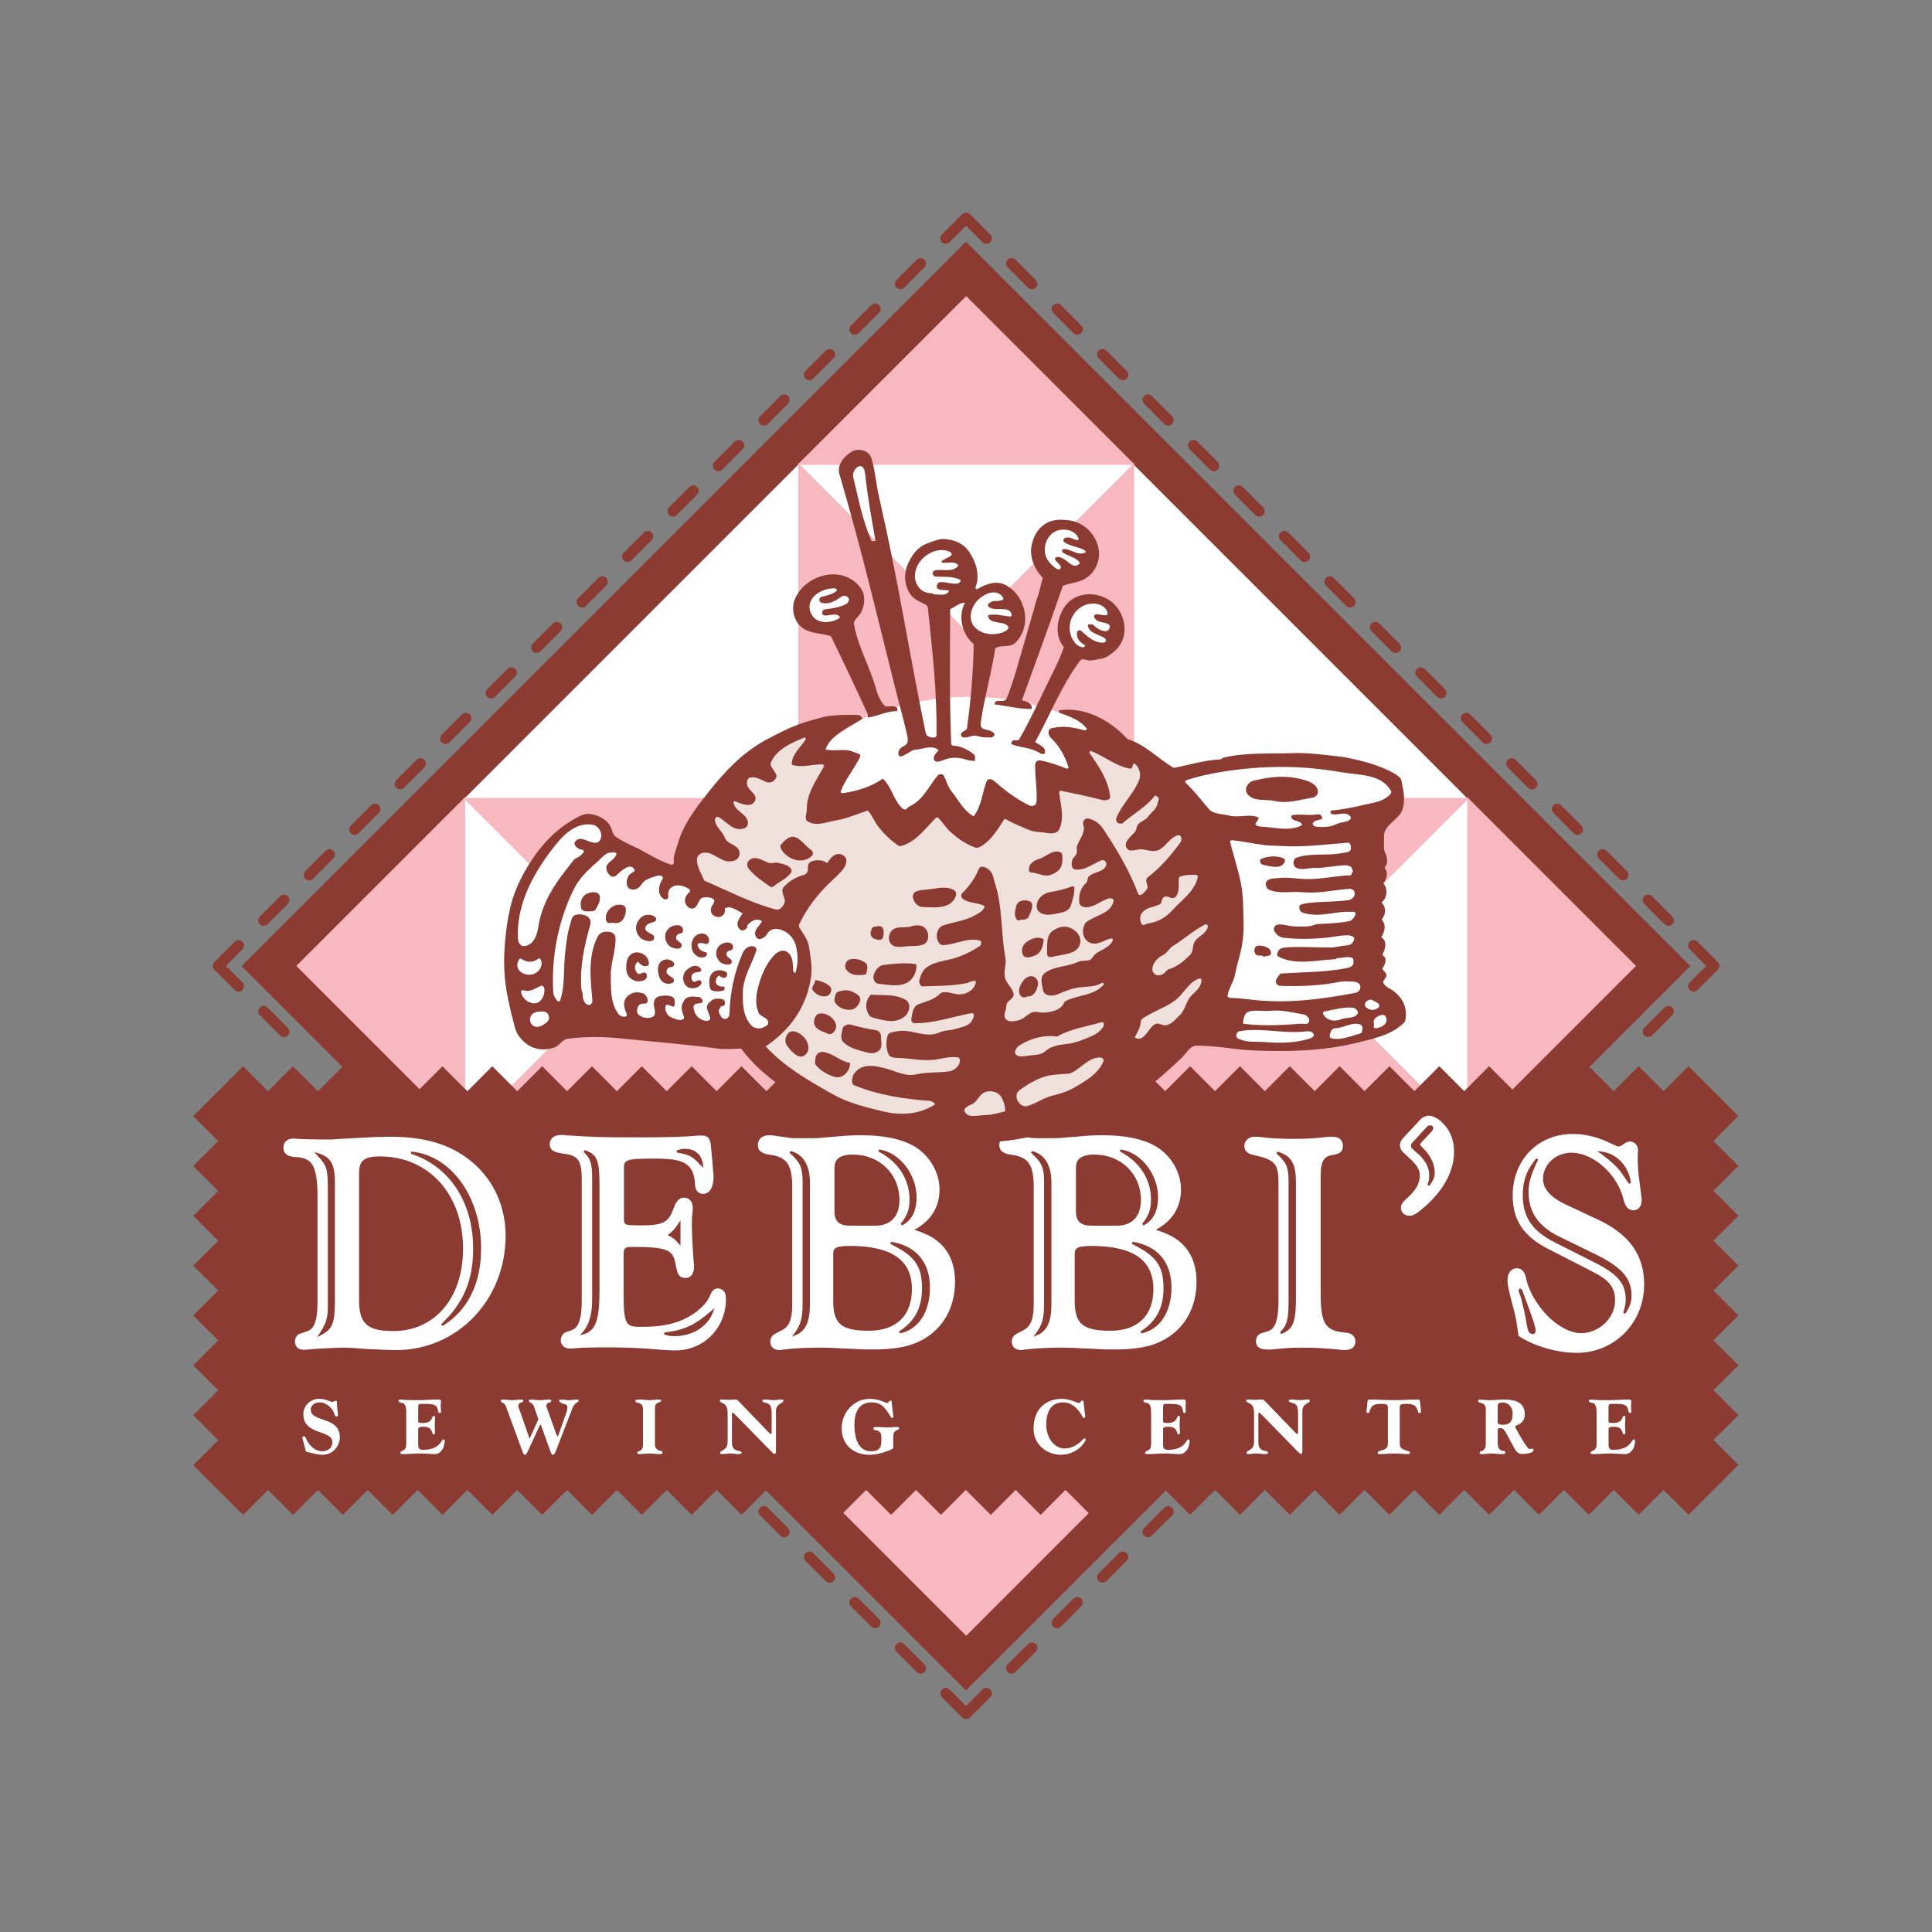 <?xml version="1.0" encoding="UTF-8"?>
<!-- Generator: Adobe Illustrator 26.5.0, SVG Export Plug-In . SVG Version: 6.00 Build 0)  -->
<svg xmlns="http://www.w3.org/2000/svg" xmlns:xlink="http://www.w3.org/1999/xlink" version="1.1" id="Layer_1" x="0px" y="0px" viewBox="0 0 1000 1000" style="enable-background:new 0 0 1000 1000;" xml:space="preserve">
<rect x="0" y="0" width="1000" height="1000" fill="#808080" stroke="none"/>
<style type="text/css">
	.st0{fill:#8C3B32;}
	.st1{fill:#FFFFFF;}
	.st2{fill:#F8B8C0;}
	.st3{fill:#F0E0DB;}
</style>
<g>
	<g>
		
			<rect x="234.92" y="234.9" transform="matrix(0.707 -0.707 0.707 0.707 -207.127 500.071)" class="st0" width="530.32" height="530.32"></rect>
		<path class="st0" d="M500.08,500.06"></path>
	</g>
	<g>
		
			<rect x="255.22" y="255.08" transform="matrix(0.707 -0.707 0.707 0.707 -207.05 500.056)" class="st1" width="489.75" height="489.75"></rect>
		<path class="st1" d="M500.1,499.96"></path>
	</g>
	<g>
		<g>
			<g>
				<g>
					<polygon class="st2" points="586.77,586.63 586.77,759.59 500.1,672.92 413.42,759.59 413.42,586.63      "></polygon>
					<path class="st2" d="M587.05,760.27l-86.95-86.95l-86.95,86.95V586.35h173.91V760.27z M500.1,672.52l86.39,86.39v-172H413.71       v172L500.1,672.52z"></path>
				</g>
			</g>
			<g>
				<g>
					<polygon class="st2" points="586.77,759.59 500.1,846.27 413.42,759.59      "></polygon>
					<path class="st2" d="M500.1,846.66l-87.35-87.35h174.7L500.1,846.66z M414.1,759.88l85.99,85.99l85.99-85.99H414.1z"></path>
				</g>
			</g>
		</g>
		<g>
			<g>
				<g>
					<polygon class="st2" points="586.77,413.29 586.77,240.33 500.1,327 413.42,240.33 413.42,413.29      "></polygon>
					<path class="st2" d="M587.05,413.57H413.14V239.65l0.48,0.48l86.47,86.47l86.95-86.95V413.57z M413.71,413.01h172.78v-172       L500.1,327.4l-0.2-0.2l-86.19-86.19V413.01z"></path>
				</g>
			</g>
			<g>
				<g>
					<polygon class="st2" points="586.77,240.33 500.1,153.66 413.42,240.33      "></polygon>
					<path class="st2" d="M587.45,240.61h-174.7l0.48-0.48l86.87-86.87l0.2,0.2L587.45,240.61z M414.1,240.04h171.98l-85.99-85.99       L414.1,240.04z"></path>
				</g>
			</g>
		</g>
		<g>
			<g>
				<g>
					<polygon class="st2" points="586.77,413.29 759.73,413.29 673.06,499.96 759.73,586.63 586.77,586.63      "></polygon>
					<path class="st2" d="M760.41,586.91H586.49V413.01h173.92l-0.48,0.48l-86.47,86.47L760.41,586.91z M587.05,586.35h172       l-86.39-86.39l86.39-86.39h-172V586.35z"></path>
				</g>
			</g>
			<g>
				<g>
					<polygon class="st2" points="759.73,413.29 846.4,499.96 759.73,586.63      "></polygon>
					<path class="st2" d="M759.45,587.31v-174.7l87.35,87.35L759.45,587.31z M760.01,413.97v171.98L846,499.96L760.01,413.97z"></path>
				</g>
			</g>
		</g>
		<g>
			<g>
				<g>
					<polygon class="st2" points="413.42,413.29 240.46,413.29 327.13,499.96 240.46,586.63 413.42,586.63      "></polygon>
					<path class="st2" d="M413.71,586.91H239.78l86.95-86.95l-86.95-86.95h173.92V586.91z M241.14,586.35h172V413.57h-172       l86.39,86.39l-0.2,0.2L241.14,586.35z"></path>
				</g>
			</g>
			<g>
				<g>
					<polygon class="st2" points="240.46,413.29 153.79,499.96 240.46,586.63      "></polygon>
					<path class="st2" d="M240.74,587.31l-0.48-0.48l-86.87-86.87l0.2-0.2l87.15-87.15V587.31z M154.19,499.96l85.99,85.99V413.97       L154.19,499.96z"></path>
				</g>
			</g>
		</g>
	</g>
	<g>
		<path class="st0" d="M136.48,479.21c-0.72,0-1.44-0.27-1.99-0.82c-1.1-1.1-1.1-2.88,0-3.98l10.53-10.53c1.1-1.1,2.88-1.1,3.98,0    c1.1,1.1,1.1,2.88,0,3.98l-10.53,10.53C137.92,478.93,137.2,479.21,136.48,479.21z"></path>
		<path class="st0" d="M160.02,455.67c-0.72,0-1.44-0.27-1.99-0.82c-1.1-1.1-1.1-2.88,0-3.98l10.53-10.53c1.1-1.1,2.88-1.1,3.98,0    c1.1,1.1,1.1,2.88,0,3.98l-10.53,10.53C161.46,455.4,160.74,455.67,160.02,455.67z"></path>
		<path class="st0" d="M183.55,432.14c-0.72,0-1.44-0.27-1.99-0.82c-1.1-1.1-1.1-2.88,0-3.98l10.53-10.53c1.1-1.1,2.88-1.1,3.98,0    s1.1,2.88,0,3.98l-10.53,10.53C184.99,431.86,184.27,432.14,183.55,432.14z"></path>
		<path class="st0" d="M207.09,408.6c-0.72,0-1.44-0.27-1.99-0.82c-1.1-1.1-1.1-2.88,0-3.98l10.53-10.53c1.1-1.1,2.88-1.1,3.98,0    s1.1,2.88,0,3.98l-10.53,10.53C208.53,408.33,207.81,408.6,207.09,408.6z"></path>
		<path class="st0" d="M230.62,385.07c-0.72,0-1.44-0.27-1.99-0.82c-1.1-1.1-1.1-2.88,0-3.98l10.53-10.53c1.1-1.1,2.88-1.1,3.98,0    s1.1,2.88,0,3.98l-10.53,10.53C232.06,384.79,231.34,385.07,230.62,385.07z"></path>
		<path class="st0" d="M254.16,361.53c-0.72,0-1.44-0.27-1.99-0.82c-1.1-1.1-1.1-2.88,0-3.98l10.53-10.53c1.1-1.1,2.88-1.1,3.98,0    c1.1,1.1,1.1,2.88,0,3.98l-10.53,10.53C255.6,361.26,254.88,361.53,254.16,361.53z"></path>
		<path class="st0" d="M277.69,338c-0.72,0-1.44-0.27-1.99-0.82c-1.1-1.1-1.1-2.88,0-3.98l10.53-10.53c1.1-1.1,2.88-1.1,3.98,0    s1.1,2.88,0,3.98l-10.53,10.53C279.13,337.72,278.41,338,277.69,338z"></path>
		<path class="st0" d="M301.23,314.46c-0.72,0-1.44-0.27-1.99-0.82c-1.1-1.1-1.1-2.88,0-3.98l10.53-10.53c1.1-1.1,2.88-1.1,3.98,0    c1.1,1.1,1.1,2.88,0,3.98l-10.53,10.53C302.67,314.19,301.95,314.46,301.23,314.46z"></path>
		<path class="st0" d="M324.76,290.93c-0.72,0-1.44-0.27-1.99-0.82c-1.1-1.1-1.1-2.88,0-3.98l10.53-10.53c1.1-1.1,2.88-1.1,3.98,0    c1.1,1.1,1.1,2.88,0,3.98l-10.53,10.53C326.2,290.65,325.48,290.93,324.76,290.93z"></path>
		<path class="st0" d="M348.3,267.39c-0.72,0-1.44-0.27-1.99-0.82c-1.1-1.1-1.1-2.88,0-3.98l10.53-10.53c1.1-1.1,2.88-1.1,3.98,0    s1.1,2.88,0,3.98l-10.53,10.53C349.74,267.12,349.02,267.39,348.3,267.39z"></path>
		<path class="st0" d="M371.83,243.86c-0.72,0-1.44-0.27-1.99-0.82c-1.1-1.1-1.1-2.88,0-3.98l10.53-10.53c1.1-1.1,2.88-1.1,3.98,0    c1.1,1.1,1.1,2.88,0,3.98l-10.53,10.53C373.27,243.58,372.55,243.86,371.83,243.86z"></path>
		<path class="st0" d="M395.37,220.32c-0.72,0-1.44-0.27-1.99-0.82c-1.1-1.1-1.1-2.88,0-3.98l10.53-10.53c1.1-1.1,2.88-1.1,3.98,0    c1.1,1.1,1.1,2.88,0,3.98l-10.53,10.53C396.81,220.05,396.09,220.32,395.37,220.32z"></path>
		<path class="st0" d="M418.9,196.79c-0.72,0-1.44-0.27-1.99-0.82c-1.1-1.1-1.1-2.88,0-3.98l10.53-10.53c1.1-1.1,2.88-1.1,3.98,0    s1.1,2.88,0,3.98l-10.53,10.53C420.34,196.51,419.62,196.79,418.9,196.79z"></path>
		<path class="st0" d="M442.44,173.25c-0.72,0-1.44-0.27-1.99-0.82c-1.1-1.1-1.1-2.88,0-3.98l10.53-10.53c1.1-1.1,2.88-1.1,3.98,0    s1.1,2.88,0,3.98l-10.53,10.53C443.88,172.98,443.16,173.25,442.44,173.25z"></path>
		<path class="st0" d="M465.97,149.72c-0.72,0-1.44-0.27-1.99-0.82c-1.1-1.1-1.1-2.88,0-3.98l10.53-10.53c1.1-1.1,2.88-1.1,3.98,0    s1.1,2.88,0,3.98l-10.53,10.53C467.41,149.44,466.69,149.72,465.97,149.72z"></path>
		<path class="st0" d="M863.59,479.21c-0.72,0-1.44-0.27-1.99-0.82l-10.53-10.53c-1.1-1.1-1.1-2.88,0-3.98c1.1-1.1,2.88-1.1,3.98,0    l10.53,10.53c1.1,1.1,1.1,2.88,0,3.98C865.03,478.93,864.31,479.21,863.59,479.21z"></path>
		<path class="st0" d="M840.05,455.67c-0.72,0-1.44-0.27-1.99-0.82l-10.53-10.53c-1.1-1.1-1.1-2.88,0-3.98c1.1-1.1,2.88-1.1,3.98,0    l10.53,10.53c1.1,1.1,1.1,2.88,0,3.98C841.49,455.4,840.77,455.67,840.05,455.67z"></path>
		<path class="st0" d="M816.52,432.14c-0.72,0-1.44-0.27-1.99-0.82L804,420.78c-1.1-1.1-1.1-2.88,0-3.98c1.1-1.1,2.88-1.1,3.98,0    l10.53,10.53c1.1,1.1,1.1,2.88,0,3.98C817.96,431.86,817.24,432.14,816.52,432.14z"></path>
		<path class="st0" d="M792.98,408.6c-0.72,0-1.44-0.27-1.99-0.82l-10.53-10.53c-1.1-1.1-1.1-2.88,0-3.98c1.1-1.1,2.88-1.1,3.98,0    l10.53,10.53c1.1,1.1,1.1,2.88,0,3.98C794.42,408.33,793.7,408.6,792.98,408.6z"></path>
		<path class="st0" d="M769.45,385.07c-0.72,0-1.44-0.27-1.99-0.82l-10.53-10.53c-1.1-1.1-1.1-2.88,0-3.98c1.1-1.1,2.88-1.1,3.98,0    l10.53,10.53c1.1,1.1,1.1,2.88,0,3.98C770.89,384.79,770.17,385.07,769.45,385.07z"></path>
		<path class="st0" d="M745.91,361.53c-0.72,0-1.44-0.27-1.99-0.82l-10.53-10.53c-1.1-1.1-1.1-2.88,0-3.98c1.1-1.1,2.88-1.1,3.98,0    l10.53,10.53c1.1,1.1,1.1,2.88,0,3.98C747.35,361.26,746.63,361.53,745.91,361.53z"></path>
		<path class="st0" d="M722.38,338c-0.72,0-1.44-0.27-1.99-0.82l-10.53-10.53c-1.1-1.1-1.1-2.88,0-3.98c1.1-1.1,2.88-1.1,3.98,0    l10.53,10.53c1.1,1.1,1.1,2.88,0,3.98C723.82,337.72,723.1,338,722.38,338z"></path>
		<path class="st0" d="M698.84,314.46c-0.72,0-1.44-0.27-1.99-0.82l-10.53-10.53c-1.1-1.1-1.1-2.88,0-3.98c1.1-1.1,2.88-1.1,3.98,0    l10.53,10.53c1.1,1.1,1.1,2.88,0,3.98C700.28,314.19,699.56,314.46,698.84,314.46z"></path>
		<path class="st0" d="M675.31,290.93c-0.72,0-1.44-0.27-1.99-0.82l-10.53-10.53c-1.1-1.1-1.1-2.88,0-3.98c1.1-1.1,2.88-1.1,3.98,0    l10.53,10.53c1.1,1.1,1.1,2.88,0,3.98C676.75,290.65,676.03,290.93,675.31,290.93z"></path>
		<path class="st0" d="M651.77,267.39c-0.72,0-1.44-0.27-1.99-0.82l-10.53-10.53c-1.1-1.1-1.1-2.88,0-3.98c1.1-1.1,2.88-1.1,3.98,0    l10.53,10.53c1.1,1.1,1.1,2.88,0,3.98C653.21,267.12,652.49,267.39,651.77,267.39z"></path>
		<path class="st0" d="M628.24,243.86c-0.72,0-1.44-0.27-1.99-0.82l-10.53-10.53c-1.1-1.1-1.1-2.88,0-3.98c1.1-1.1,2.88-1.1,3.98,0    l10.53,10.53c1.1,1.1,1.1,2.88,0,3.98C629.68,243.58,628.96,243.86,628.24,243.86z"></path>
		<path class="st0" d="M604.7,220.32c-0.72,0-1.44-0.27-1.99-0.82l-10.53-10.53c-1.1-1.1-1.1-2.88,0-3.98c1.1-1.1,2.88-1.1,3.98,0    l10.53,10.53c1.1,1.1,1.1,2.88,0,3.98C606.14,220.05,605.42,220.32,604.7,220.32z"></path>
		<path class="st0" d="M581.17,196.79c-0.72,0-1.44-0.27-1.99-0.82l-10.53-10.53c-1.1-1.1-1.1-2.88,0-3.98c1.1-1.1,2.88-1.1,3.98,0    l10.53,10.53c1.1,1.1,1.1,2.88,0,3.98C582.61,196.51,581.89,196.79,581.17,196.79z"></path>
		<path class="st0" d="M557.63,173.25c-0.72,0-1.44-0.27-1.99-0.82l-10.53-10.53c-1.1-1.1-1.1-2.88,0-3.98c1.1-1.1,2.88-1.1,3.98,0    l10.53,10.53c1.1,1.1,1.1,2.88,0,3.98C559.08,172.98,558.35,173.25,557.63,173.25z"></path>
		<path class="st0" d="M534.1,149.72c-0.72,0-1.44-0.27-1.99-0.82l-10.53-10.53c-1.1-1.1-1.1-2.88,0-3.98c1.1-1.1,2.88-1.1,3.98,0    l10.53,10.53c1.1,1.1,1.1,2.88,0,3.98C535.54,149.44,534.82,149.72,534.1,149.72z"></path>
		<path class="st0" d="M489.5,126.18c-0.72,0-1.44-0.27-1.99-0.82c-1.1-1.1-1.1-2.88,0-3.98l10.53-10.53c1.1-1.1,2.88-1.1,3.98,0    l10.53,10.53c1.1,1.1,1.1,2.88,0,3.98c-1.1,1.1-2.88,1.1-3.98,0l-8.54-8.54l-8.54,8.54C490.95,125.91,490.23,126.18,489.5,126.18z    "></path>
		<path class="st0" d="M123.48,513.27c-0.72,0-1.44-0.28-1.99-0.83l-10.53-10.53c-0.53-0.53-0.82-1.24-0.82-1.99s0.3-1.46,0.82-1.99    l10.53-10.53c1.1-1.1,2.88-1.1,3.98,0c1.1,1.1,1.1,2.88,0,3.98l-8.54,8.54l8.54,8.54c1.1,1.1,1.1,2.88,0,3.98    C124.92,513,124.2,513.27,123.48,513.27z"></path>
		<path class="st0" d="M147.01,536.81c-0.72,0-1.44-0.28-1.99-0.82l-10.53-10.53c-1.1-1.1-1.1-2.88,0-3.98c1.1-1.1,2.88-1.1,3.98,0    L149,532c1.1,1.1,1.1,2.88,0,3.98C148.45,536.53,147.73,536.81,147.01,536.81z"></path>
		<path class="st0" d="M405.9,795.69c-0.72,0-1.44-0.28-1.99-0.83l-10.53-10.53c-1.1-1.1-1.1-2.88,0-3.98c1.1-1.1,2.88-1.1,3.98,0    l10.53,10.53c1.1,1.1,1.1,2.88,0,3.98C407.34,795.41,406.62,795.69,405.9,795.69z"></path>
		<path class="st0" d="M429.43,819.22c-0.72,0-1.44-0.28-1.99-0.82l-10.53-10.53c-1.1-1.1-1.1-2.88,0-3.98s2.88-1.1,3.98,0    l10.53,10.53c1.1,1.1,1.1,2.88,0,3.98C430.87,818.95,430.15,819.22,429.43,819.22z"></path>
		<path class="st0" d="M452.96,842.76c-0.72,0-1.44-0.28-1.99-0.82l-10.53-10.53c-1.1-1.1-1.1-2.88,0-3.98c1.1-1.1,2.88-1.1,3.98,0    l10.53,10.53c1.1,1.1,1.1,2.88,0,3.98C454.41,842.48,453.69,842.76,452.96,842.76z"></path>
		<path class="st0" d="M476.5,866.29c-0.72,0-1.44-0.28-1.99-0.83l-10.53-10.53c-1.1-1.1-1.1-2.88,0-3.98c1.1-1.1,2.88-1.1,3.98,0    l10.53,10.53c1.1,1.1,1.1,2.88,0,3.98C477.94,866.02,477.22,866.29,476.5,866.29z"></path>
		<path class="st0" d="M876.59,513.27c-0.72,0-1.44-0.28-1.99-0.82c-1.1-1.1-1.1-2.88,0-3.98l8.54-8.54l-8.54-8.54    c-1.1-1.1-1.1-2.88,0-3.98c1.1-1.1,2.88-1.1,3.98,0l10.53,10.53c0.53,0.53,0.83,1.24,0.83,1.99s-0.3,1.46-0.82,1.99l-10.53,10.53    C878.03,513,877.31,513.27,876.59,513.27z"></path>
		<path class="st0" d="M853.06,536.81c-0.72,0-1.44-0.28-1.99-0.83c-1.1-1.1-1.1-2.88,0-3.98l10.53-10.53c1.1-1.1,2.88-1.1,3.98,0    c1.1,1.1,1.1,2.88,0,3.98l-10.53,10.53C854.5,536.53,853.78,536.81,853.06,536.81z"></path>
		<path class="st0" d="M594.17,795.69c-0.72,0-1.44-0.28-1.99-0.82c-1.1-1.1-1.1-2.88,0-3.98l10.53-10.53c1.1-1.1,2.88-1.1,3.98,0    c1.1,1.1,1.1,2.88,0,3.98l-10.53,10.53C595.62,795.41,594.89,795.69,594.17,795.69z"></path>
		<path class="st0" d="M570.64,819.22c-0.72,0-1.44-0.28-1.99-0.83c-1.1-1.1-1.1-2.88,0-3.98l10.53-10.53c1.1-1.1,2.88-1.1,3.98,0    c1.1,1.1,1.1,2.88,0,3.98l-10.53,10.53C572.08,818.95,571.36,819.22,570.64,819.22z"></path>
		<path class="st0" d="M547.1,842.76c-0.72,0-1.44-0.28-1.99-0.83c-1.1-1.1-1.1-2.88,0-3.98l10.53-10.53c1.1-1.1,2.88-1.1,3.98,0    c1.1,1.1,1.1,2.88,0,3.98l-10.53,10.53C548.54,842.48,547.82,842.76,547.1,842.76z"></path>
		<path class="st0" d="M523.57,866.29c-0.72,0-1.44-0.28-1.99-0.83c-1.1-1.1-1.1-2.88,0-3.98l10.53-10.53c1.1-1.1,2.88-1.1,3.98,0    c1.1,1.1,1.1,2.88,0,3.98l-10.53,10.53C525.01,866.02,524.29,866.29,523.57,866.29z"></path>
		<path class="st0" d="M500.03,889.83L500.03,889.83c-0.75,0-1.46-0.3-1.99-0.83l-10.53-10.53c-1.1-1.1-1.1-2.88,0-3.98    c1.1-1.1,2.88-1.1,3.98,0l8.54,8.54l8.54-8.54c1.1-1.1,2.88-1.1,3.98,0c1.1,1.1,1.1,2.88,0,3.98L502.02,889    C501.5,889.53,500.78,889.83,500.03,889.83z"></path>
	</g>
	<g>
		<polygon class="st0" points="112.94,719.61 100.03,732.51 112.94,745.41 100.03,758.31 125.84,784.12 138.74,771.2 151.64,784.12     164.54,771.2 177.44,784.12 190.34,771.2 203.24,784.12 216.14,771.2 229.04,784.12 241.93,771.2 254.83,784.11 267.73,771.19     280.63,784.11 293.53,771.19 306.43,784.11 319.33,771.19 332.23,784.11 345.12,771.19 358.02,784.11 370.92,771.19     383.82,784.11 396.72,771.19 409.62,784.1 422.52,771.19 435.42,784.1 448.32,771.18 461.22,784.1 474.11,771.18 487.01,784.1     499.91,771.18 512.81,784.1 525.71,771.18 538.61,784.1 551.51,771.18 564.41,784.1 577.3,771.18 590.2,784.09 603.1,771.17     616,784.09 628.9,771.17 641.8,784.09 654.7,771.17 667.6,784.09 680.5,771.17 693.39,784.09 706.29,771.17 719.19,784.09     732.09,771.17 744.99,784.08 757.89,771.17 770.79,784.08 783.69,771.16 796.59,784.08 809.48,771.16 822.38,784.08     835.28,771.16 848.18,784.08 861.08,771.16 873.98,784.08 899.79,758.26 886.88,745.36 899.79,732.46 886.87,719.56     899.79,706.66 886.87,693.76 899.79,680.86 886.87,667.97 899.79,655.07 886.87,642.17 899.79,629.27 886.87,616.37     899.79,603.47 886.87,590.57 899.78,577.67 873.97,551.86 861.07,564.78 848.17,551.86 835.27,564.78 822.37,551.86     809.47,564.78 796.57,551.86 783.67,564.78 770.77,551.86 757.88,564.78 744.98,551.86 732.08,564.78 719.18,551.87     706.28,564.79 693.38,551.87 680.48,564.79 667.58,551.87 654.69,564.79 641.79,551.87 628.89,564.79 615.99,551.87     603.09,564.79 590.19,551.87 577.29,564.79 564.39,551.88 551.49,564.79 538.59,551.88 525.7,564.8 512.8,551.88 499.9,564.8     487,551.88 474.1,564.8 461.2,551.88 448.3,564.8 435.4,551.88 422.51,564.8 409.61,551.88 396.71,564.8 383.81,551.89     370.91,564.81 358.01,551.89 345.11,564.81 332.21,551.89 319.31,564.81 306.42,551.89 293.52,564.81 280.62,551.89     267.72,564.81 254.82,551.89 241.92,564.81 229.02,551.9 216.12,564.81 203.22,551.9 190.33,564.82 177.43,551.9 164.53,564.82     151.63,551.9 138.73,564.82 125.83,551.9 100.02,577.72 112.93,590.62 100.02,603.52 112.94,616.42 100.02,629.32 112.94,642.21     100.02,655.11 112.94,668.01 100.02,680.91 112.94,693.81 100.02,706.71   "></polygon>
	</g>
	<g>
		<path class="st1" d="M156.79,745.33c-0.08-0.37-0.28-0.93-0.28-1.3c0-0.28,0.16-0.61,0.85-0.61c0.81,0,1.01,1.09,1.3,1.7    c1.5,3.2,4.42,6.04,8.23,6.04c2.84,0,5.15-1.74,5.15-4.7c0-6.61-15.04-3.41-15.04-14.48c0-4.18,3.41-7.95,8.19-7.95    c3.45,0,5.51,1.58,6.85,1.58c0.45,0,1.34-0.57,1.7-0.57c0.53,0,0.65,0.24,0.65,0.77c-0.08,2.31,0.57,6,0.57,6.45    c0,0.53-0.24,0.89-0.81,0.89c-0.73,0-0.89-0.65-1.22-1.66c-0.93-2.96-4.38-5.64-7.46-5.64c-2.47,0-4.62,1.42-4.62,3.73    c0,6.89,15.04,3.24,15.04,14.44c0,3.93-3.08,8.96-9.12,8.96c-2.6,0-4.87-0.85-7.34-1.34c-0.41-0.08-1.05-0.12-1.22-0.69    L156.79,745.33z"></path>
		<path class="st1" d="M210.3,731.46c0-1.99-0.2-5.03-1.91-5.23c-1.26-0.16-2.11-0.53-2.11-1.18s0.69-0.65,1.5-0.65    c3.12,0.41,6.24,0.28,9.37,0.32c3.12,0,6.25-0.32,9.37-0.32c0.93,0,1.74,0,1.74,0.81c0,0.89-0.16,1.78-0.16,2.68    c0,0.89,0.16,1.78,0.16,2.68c0,0.45-0.12,0.77-0.73,0.77c-0.65,0-0.77-0.73-0.81-1.09c-0.28-2.55-1.46-3.61-6.2-3.61h-2.64    c-1.14,0-1.42,0.36-1.42,1.95v7.1c0,0.65,0.69,0.85,2.31,0.85c2.35,0,4.14-0.69,4.78-2.43c0.45-1.14,0.61-1.26,1.01-1.26    c0.61,0,0.61,0.57,0.61,1.14c0,1.22-0.16,2.43-0.16,3.65c0,1.22,0.16,2.43,0.16,3.65c0,0.57,0,1.14-0.77,1.14    c-0.61,0-0.61-1.22-1.1-2.03c-1.01-1.66-2.19-1.91-4.54-1.91c-1.95,0-2.31,0.53-2.31,1.54v6.93c0,3,0.53,3.45,2.68,3.45    c4.26,0,6.61-1.3,7.99-2.64c1.38-1.34,1.78-2.72,2.43-2.72c0.49,0,0.65,0.36,0.65,0.77c0,0.81-0.32,2.39-0.61,3.2    c-0.53,1.62-2.35,3.61-4.26,3.61c-2.72,0-5.43-0.32-8.15-0.32s-5.43,0.32-8.15,0.32c-1.26,0-1.87,0-1.87-0.65    c0-0.65,0.81-0.93,1.54-1.3c1.34-0.65,1.58-1.62,1.58-3.93V731.46z"></path>
		<path class="st1" d="M261.94,728.14c-0.49-1.38-1.22-1.74-1.78-2.11c-0.45-0.28-0.93-0.32-0.93-0.97s0.53-0.65,1.05-0.65    c1.58,0,3.16,0.32,4.74,0.32c1.58,0,3.16-0.32,4.74-0.32c0.69,0,1.05,0,1.05,0.65s-0.65,0.77-1.26,0.97    c-1.14,0.36-1.3,1.09-1.3,1.87c0,0.36,0.41,1.14,0.89,2.55l4.62,13.26c0.12,0.37,0.24,0.73,0.36,0.73c0.08,0,0.32-0.45,0.49-0.85    l4.06-8.96l-2.23-6.49c-0.45-1.38-1.22-1.74-1.78-2.11c-0.45-0.28-0.93-0.32-0.93-0.97s0.53-0.65,1.05-0.65    c1.58,0,3.16,0.32,4.74,0.32c1.58,0,3.16-0.32,4.74-0.32c0.69,0,1.05,0,1.05,0.65s-0.65,0.77-1.26,0.97    c-1.14,0.36-1.26,1.14-1.26,1.66c0,0.65,0.61,2.03,0.89,2.76l4.38,12.21c0.2,0.53,0.28,0.77,0.45,0.77c0.28,0,0.53-0.69,0.81-1.46    l3.73-10.54c0.41-1.14,0.61-2.19,0.61-3.08c0-1.78-2.23-1.58-3.12-2.15c-0.73-0.45-1.14-0.77-1.14-1.14    c0-0.65,0.49-0.65,0.89-0.65c1.38,0,2.76,0.32,4.14,0.32c1.38,0,2.76-0.32,4.14-0.32c0.37,0,0.93,0,0.93,0.65    s-0.85,0.65-1.66,1.42c-1.14,1.05-1.3,1.7-2.35,4.46l-7.62,19.67c-0.85,2.15-1.18,2.39-1.58,2.39c-0.49,0-0.85-0.2-1.38-1.7    l-4.62-12.86c-0.24-0.69-0.45-1.09-0.57-1.09c-0.16,0-0.32,0.41-0.73,1.26l-5.64,12.21c-0.89,1.95-1.18,2.19-1.66,2.19    c-0.53,0-0.73-0.24-1.34-1.91L261.94,728.14z"></path>
		<path class="st1" d="M338.97,747.64c0,2.51,2.23,3.28,3.12,3.37c0.53,0.04,0.85,0.32,0.85,0.97c0,0.65-1.18,0.65-2.35,0.65    c-1.26,0-2.88-0.32-4.5-0.32c-1.62,0-3.24,0.32-4.87,0.32c-0.77,0-1.38,0-1.38-0.65c0-0.65,0.69-0.85,1.1-0.97    c1.58-0.49,1.87-2.03,1.87-3.37v-18.25c0-2.51-1.38-3.24-3.08-3.37c-0.53-0.04-0.85-0.32-0.85-0.97s1.18-0.65,2.35-0.65    c1.62,0,3.24,0.32,4.87,0.32c1.62,0,3.24-0.32,4.87-0.32c0.57,0,1.18,0,1.18,0.65s-1.09,0.85-1.5,0.97    c-1.58,0.49-1.66,2.03-1.66,3.37V747.64z"></path>
		<path class="st1" d="M381.08,732.76c-0.85-0.85-1.7-1.62-1.91-1.62c-0.2,0-0.32,0.12-0.32,1.09v14.48c0,1.99,0.69,3.49,2.64,4.1    c1.01,0.32,2.35,0.24,2.35,1.01c0,0.81-0.97,0.81-1.7,0.81c-1.42,0-2.84-0.32-4.26-0.32c-1.42,0-2.84,0.32-4.26,0.32    c-0.41,0-0.85,0-0.85-0.65c0-0.65,0.49-0.85,1.09-1.18c2.11-1.14,2.76-2.31,2.76-4.54v-15.29c0-1.54-0.61-3.77-2.11-4.5    c-1.34-0.65-1.91-0.77-1.91-1.42s0.24-0.65,0.53-0.65c1.22,0,2.43,0.16,3.65,0.16c1.22,0,2.43-0.16,3.65-0.16    c0.89,0,1.18,0.12,1.54,0.53l15.69,16.26c0.57,0.57,1.14,1.1,1.38,1.1c0.32,0,0.36-0.57,0.36-1.14v-9.21    c0-2.68-0.16-5.15-2.68-5.72c-1.05-0.24-2.15-0.53-2.15-1.18s0.77-0.65,1.5-0.65c1.42,0,2.84,0.32,4.26,0.32    c1.42,0,2.84-0.32,4.26-0.32c0.41,0,0.85,0,0.85,0.65s-0.49,0.85-1.09,1.18c-2.11,1.14-2.72,2.31-2.72,4.54v19.55    c0,1.78-0.16,2.27-0.65,2.27c-0.45,0-1.5-1.01-2.51-2.03L381.08,732.76z"></path>
		<path class="st1" d="M456.16,743.59c0-2.51-1.58-3.2-3.28-3.37c-0.45-0.04-0.77-0.32-0.77-0.97c0-0.57,0.65-0.65,2.35-0.65    c1.62,0,3.24,0.24,4.87,0.24s3.24-0.24,4.87-0.24c0.89,0,1.18,0.24,1.18,0.65c0,0.65-0.69,0.85-1.09,0.97    c-1.58,0.49-1.95,2.03-1.95,3.37v5.92c0,0.65-7.1,3.49-12.33,3.49c-8.31,0-14.36-5.35-14.36-13.58c0-8.68,6.49-15.37,14.56-15.37    c4.87,0,8.39,2.15,8.96,2.15c1.01,0,0.65-1.26,1.87-1.26c0.28,0,0.41,0.24,0.45,0.45l0.65,5.72c0.08,0.65,0.24,1.58,0.24,1.91    c0,0.61-0.2,0.97-0.61,0.97c-0.49,0-0.93-0.97-1.09-1.26c-3.57-6.2-6.45-6.85-9.53-6.85c-6.73,0-8.92,5.23-8.92,11.72    c0,5.88,1.62,13.58,8.56,13.58c3.61,0,5.39-1.3,5.39-5.15V743.59z"></path>
		<path class="st1" d="M561.42,730.89c0.08,0.77,0.28,1.62,0.28,2.11c0,0.45-0.2,0.97-0.61,0.97c-0.49,0-0.93-0.97-1.09-1.26    c-2.55-4.5-6-6.85-9.53-6.85c-5.15,0-8.92,2.92-8.92,11.76c0,6.25,3.97,12.12,9.45,12.12c3.41,0,6.57-1.74,8.72-3.89    c0.49-0.49,1.09-1.3,1.74-1.3c0.32,0,0.45,0.2,0.45,0.57c0,1.22-4.38,7.87-12.9,7.87c-6.81,0-14.03-4.91-14.03-13.54    c0-11.31,7.58-15.41,14.56-15.41c4.46,0,7.87,2.15,8.96,2.15c1.01,0,0.65-1.26,1.78-1.26c0.37,0,0.49,0.24,0.53,0.45    L561.42,730.89z"></path>
		<path class="st1" d="M595.83,731.46c0-1.99-0.2-5.03-1.91-5.23c-1.26-0.16-2.11-0.53-2.11-1.18s0.69-0.65,1.5-0.65    c3.12,0.41,6.25,0.28,9.37,0.32c3.12,0,6.25-0.32,9.37-0.32c0.93,0,1.74,0,1.74,0.81c0,0.89-0.16,1.78-0.16,2.68    c0,0.89,0.16,1.78,0.16,2.68c0,0.45-0.12,0.77-0.73,0.77c-0.65,0-0.77-0.73-0.81-1.09c-0.28-2.55-1.46-3.61-6.2-3.61h-2.64    c-1.14,0-1.42,0.36-1.42,1.95v7.1c0,0.65,0.69,0.85,2.31,0.85c2.35,0,4.14-0.69,4.79-2.43c0.45-1.14,0.61-1.26,1.01-1.26    c0.61,0,0.61,0.57,0.61,1.14c0,1.22-0.16,2.43-0.16,3.65c0,1.22,0.16,2.43,0.16,3.65c0,0.57,0,1.14-0.77,1.14    c-0.61,0-0.61-1.22-1.09-2.03c-1.01-1.66-2.19-1.91-4.54-1.91c-1.95,0-2.31,0.53-2.31,1.54v6.93c0,3,0.53,3.45,2.68,3.45    c4.26,0,6.61-1.3,7.99-2.64c1.38-1.34,1.78-2.72,2.43-2.72c0.49,0,0.65,0.36,0.65,0.77c0,0.81-0.32,2.39-0.61,3.2    c-0.53,1.62-2.35,3.61-4.26,3.61c-2.72,0-5.43-0.32-8.15-0.32c-2.72,0-5.43,0.32-8.15,0.32c-1.26,0-1.87,0-1.87-0.65    c0-0.65,0.81-0.93,1.54-1.3c1.34-0.65,1.58-1.62,1.58-3.93V731.46z"></path>
		<path class="st1" d="M653.56,732.76c-0.85-0.85-1.7-1.62-1.91-1.62c-0.2,0-0.32,0.12-0.32,1.09v14.48c0,1.99,0.69,3.49,2.64,4.1    c1.01,0.32,2.35,0.24,2.35,1.01c0,0.81-0.97,0.81-1.7,0.81c-1.42,0-2.84-0.32-4.26-0.32c-1.42,0-2.84,0.32-4.26,0.32    c-0.41,0-0.85,0-0.85-0.65c0-0.65,0.49-0.85,1.09-1.18c2.11-1.14,2.76-2.31,2.76-4.54v-15.29c0-1.54-0.61-3.77-2.11-4.5    c-1.34-0.65-1.91-0.77-1.91-1.42s0.24-0.65,0.53-0.65c1.22,0,2.43,0.16,3.65,0.16c1.22,0,2.43-0.16,3.65-0.16    c0.89,0,1.18,0.12,1.54,0.53l15.69,16.26c0.57,0.57,1.14,1.1,1.38,1.1c0.32,0,0.36-0.57,0.36-1.14v-9.21    c0-2.68-0.16-5.15-2.68-5.72c-1.05-0.24-2.15-0.53-2.15-1.18s0.77-0.65,1.5-0.65c1.42,0,2.84,0.32,4.26,0.32    c1.42,0,2.84-0.32,4.26-0.32c0.41,0,0.85,0,0.85,0.65s-0.49,0.85-1.1,1.18c-2.11,1.14-2.72,2.31-2.72,4.54v19.55    c0,1.78-0.16,2.27-0.65,2.27c-0.45,0-1.5-1.01-2.51-2.03L653.56,732.76z"></path>
		<path class="st1" d="M718.33,728.42c0-1.46-0.97-1.78-2.92-1.78c-3.89,0-5.64,0.32-6.65,4.34c-0.04,0.24-0.28,0.36-0.73,0.36    c-0.57,0-0.73-0.24-0.73-0.49c0-0.36,0.08-0.93,0.12-1.38l0.41-4.14c0.08-0.73,0.28-0.93,1.22-0.93c4.14,0,8.23,0.32,12.37,0.32    c4.14,0,8.31-0.32,12.37-0.32c1.01,0,1.14,0.12,1.26,1.5l0.41,4.14c0.04,0.28,0.08,0.61,0.08,0.89c0,0.24-0.41,0.41-0.73,0.41    c-0.49,0-0.69-0.12-0.73-0.36c-1.01-4.02-2.76-4.34-6.65-4.34c-2.23,0-2.92,0.45-2.92,1.78v18.82c0,3.2,2.76,3.16,4.1,3.77    c0.45,0.2,1.14,0.08,1.14,0.97c0,0.65-0.49,0.65-0.97,0.65c-2.39,0-4.87-0.32-7.34-0.32c-2.47,0-4.95,0.32-7.34,0.32    c-0.49,0-0.97,0-0.97-0.65c0-0.89,0.69-0.77,1.14-0.97c1.34-0.61,4.1-0.57,4.1-3.77V728.42z"></path>
		<path class="st1" d="M769.04,729.39c0-2.39-1.38-3.12-3.08-3.37c-0.53-0.08-0.85-0.32-0.85-0.97c0-0.41,0.16-0.65,1.14-0.65    c0.97,0,2.07,0.32,4.95,0.32c2.19,0,5.19-0.32,6.97-0.32c5.43,0,11.07,1.01,11.07,7.7c0,2.76-1.38,4.18-3.04,5.15    c-0.81,0.45-1.99,0.69-1.99,1.09c0,0.61,4.54,8.72,6.53,10.95c0.41,0.45,0.73,0.69,1.1,0.69c0.45,0,0.89-0.12,1.26-0.12    c0.49,0,0.65,0.28,0.65,0.73c0,1.74-4.78,1.99-6.12,1.99c-1.18,0-2.6-0.81-3.49-2.43l-4.74-8.68c-0.69-1.26-1.34-2.27-2.84-2.27    c-1.05,0-1.34,0.2-1.34,0.73v6.89c0,3.32,1.38,4.05,3.08,4.18c0.53,0.04,0.85,0.32,0.85,0.97c0,0.53-0.49,0.65-2.35,0.65    c-1.62,0-3.24-0.32-4.87-0.32c-1.62,0-3.24,0.32-4.87,0.32c-0.57,0-1.18,0-1.18-0.65c0-0.65,0.69-0.85,1.1-0.97    c1.58-0.49,2.07-2.03,2.07-3.37V729.39z M775.2,736.04c0,0.49,0,1.42,2.6,1.42c3.65,0,5.15-1.7,5.15-5.76    c0-2.92-1.74-5.76-5.23-5.76c-2.15,0-2.51,0.65-2.51,2.11V736.04z"></path>
		<path class="st1" d="M826.4,731.46c0-1.99-0.2-5.03-1.91-5.23c-1.26-0.16-2.11-0.53-2.11-1.18s0.69-0.65,1.5-0.65    c3.12,0.41,6.25,0.28,9.37,0.32c3.12,0,6.24-0.32,9.37-0.32c0.93,0,1.74,0,1.74,0.81c0,0.89-0.16,1.78-0.16,2.68    c0,0.89,0.16,1.78,0.16,2.68c0,0.45-0.12,0.77-0.73,0.77c-0.65,0-0.77-0.73-0.81-1.09c-0.28-2.55-1.46-3.61-6.2-3.61h-2.64    c-1.14,0-1.42,0.36-1.42,1.95v7.1c0,0.65,0.69,0.85,2.31,0.85c2.35,0,4.14-0.69,4.79-2.43c0.45-1.14,0.61-1.26,1.01-1.26    c0.61,0,0.61,0.57,0.61,1.14c0,1.22-0.16,2.43-0.16,3.65c0,1.22,0.16,2.43,0.16,3.65c0,0.57,0,1.14-0.77,1.14    c-0.61,0-0.61-1.22-1.09-2.03c-1.01-1.66-2.19-1.91-4.54-1.91c-1.95,0-2.31,0.53-2.31,1.54v6.93c0,3,0.53,3.45,2.68,3.45    c4.26,0,6.61-1.3,7.99-2.64c1.38-1.34,1.78-2.72,2.43-2.72c0.49,0,0.65,0.36,0.65,0.77c0,0.81-0.32,2.39-0.61,3.2    c-0.53,1.62-2.35,3.61-4.26,3.61c-2.72,0-5.43-0.32-8.15-0.32c-2.72,0-5.43,0.32-8.15,0.32c-1.26,0-1.87,0-1.87-0.65    c0-0.65,0.81-0.93,1.54-1.3c1.34-0.65,1.58-1.62,1.58-3.93V731.46z"></path>
	</g>
	<g>
		<g>
			<path class="st1" d="M736.81,581c0.79-0.79,1.73-1.26,2.68-1.26c1.26,0,2.52,0.63,4.1,1.73c4.41,3.47,6.78,8.67,6.78,14.66     c0,9.62-5.52,19.55-15.92,28.06c-2.36,2.05-3.94,2.84-5.04,2.84s-2.05-0.79-2.05-1.89c0-0.79,0.47-1.42,1.42-2.37     c5.99-5.2,8.36-9.3,8.36-14.35c0-4.1-1.58-6.62-7.88-12.3c-1.73-1.58-2.36-2.21-2.36-3.31c0-0.95,0.47-1.73,1.73-3L736.81,581z"></path>
			<path class="st1" d="M729.4,629.29c-2.41,0-4.3-1.82-4.3-4.14c0-1.73,1.03-2.91,2.08-3.96l0.12-0.11     c5.46-4.74,7.58-8.28,7.58-12.65c0-3.15-1.03-5.13-7.14-10.62c-1.81-1.64-3.11-2.83-3.11-4.98c0-1.82,0.96-3.15,2.39-4.59     l8.2-8.83c1.24-1.24,2.76-1.92,4.27-1.92c2.05,0,3.8,1.03,5.39,2.14l0.1,0.07c4.93,3.87,7.64,9.71,7.64,16.43     c0,10.38-5.95,20.97-16.75,29.81C733.22,628.24,731.21,629.29,729.4,629.29z M730.31,624.43c-0.01,0.01-0.02,0.02-0.03,0.03     c0.56-0.3,1.43-0.87,2.69-1.96c9.79-8.01,15.15-17.35,15.15-26.36c0-5.29-2.08-9.85-5.87-12.85c-1.28-0.89-2.13-1.29-2.76-1.29     c-0.3,0-0.69,0.21-1.06,0.58l-8.17,8.79c-0.76,0.76-1.13,1.25-1.13,1.46c0.12,0.27,1.06,1.13,1.63,1.64     c6.08,5.47,8.62,8.62,8.62,13.96C739.38,614.18,736.75,618.82,730.31,624.43z"></path>
		</g>
		<g>
			<g>
				<path class="st0" d="M742.05,606.86c0-4.26-2.21-8.83-6.31-12.61c-0.79-0.79-1.26-1.26-1.26-1.73c0-0.47,0.16-0.79,0.95-1.73      l4.73-5.04c0.79-0.79,1.1-1.26,1.1-1.73c0-0.95-0.47-0.95-1.1-0.95s-0.63,0-1.42,0.79l-6.94,7.57c-0.63,0.47-0.95,1.1-0.95,1.73      c0,0.63,0.63,1.26,2.52,2.84c4.57,3.63,6.94,7.88,6.94,12.45c0,1.73-0.16,2.68-0.95,5.04      C741.42,610.64,742.05,609.22,742.05,606.86z"></path>
				<path class="st0" d="M739.83,613.81l-0.99-0.51c0.79-2.37,0.92-3.25,0.92-4.87c0-4.37-2.33-8.53-6.72-12.01      c-1.95-1.62-2.74-2.37-2.74-3.28c0-0.81,0.41-1.59,1.13-2.15l6.9-7.53c0.82-0.83,0.97-0.97,1.83-0.97c0.58,0,1.67,0,1.67,1.51      c0,0.72-0.47,1.33-1.27,2.13l-4.72,5.03c-0.76,0.91-0.79,1.09-0.79,1.35c0,0.24,0.5,0.74,1.09,1.33      c4.11,3.8,6.48,8.54,6.48,13.02C742.62,609.29,742.02,610.78,739.83,613.81z M740.16,583.62c-0.4,0-0.4,0-1.02,0.62l-7,7.62      c-0.46,0.35-0.72,0.81-0.72,1.28c0,0.4,0.78,1.12,2.32,2.41c4.67,3.7,7.14,8.16,7.14,12.89c0,0.64-0.02,1.18-0.09,1.71      c0.52-1.11,0.69-2.06,0.69-3.29c0-4.16-2.23-8.6-6.12-12.2c-0.91-0.91-1.44-1.44-1.44-2.15c0-0.69,0.27-1.13,1.08-2.09      l4.75-5.07c0.67-0.67,0.95-1.07,0.95-1.35c0-0.28-0.05-0.35-0.05-0.35C740.6,583.62,740.34,583.62,740.16,583.62z"></path>
			</g>
		</g>
		<g>
			<path class="st1" d="M787.75,687.89c-0.95-6.46-1.1-7.09-2.52-12.45c-2.21-8.36-2.68-10.56-2.68-12.77     c0-2.52,0.95-3.94,2.52-3.94c1.42,0,2.21,1.1,2.68,3.63c1.26,5.68,4.26,11.51,8.67,17.03c6.62,8.04,14.98,12.93,21.91,12.93     c10.72,0,19.86-8.83,19.86-19.08c0-7.73-3.31-12.14-12.93-17.03l-23.02-11.82c-11.82-5.99-17.03-13.72-17.03-25.54     c0-17.03,12.14-29.64,28.85-29.64c5.83,0,11.82,1.42,17.5,4.1c1.73,0.79,3,1.42,3.78,1.73c0.79,0.47,1.73,0.63,2.68,0.63     c0.79,0,1.58-0.32,2.21-0.63l1.58-1.1c0.63-0.47,1.42-0.79,1.89-0.79c1.1,0,1.89,0.95,1.89,2.36c0,0.16-0.16,1.26-0.16,3.31     c0,0.47,0,0.95,0,1.42c0,3.15,0.32,7.88,0.95,11.82l0.95,7.41c0,0.47,0.16,1.1,0.16,1.58c0,2.21-0.79,3.15-2.05,3.15     c-1.42,0-2.21-1.1-3-4.1c-3.31-13.87-16.71-25.7-29.01-25.7c-9.3,0-17.03,7.09-17.03,15.77c0,6.15,4.26,11.19,12.93,15.29     l17.18,8.04c15.13,7.25,22.23,17.18,22.23,31.37c0,18.76-14.19,33.11-32.63,33.11c-9.3,0-20.34-2.99-28.06-7.88L787.75,687.89z"></path>
			<path class="st1" d="M816.13,700.23c-9.88,0-21.36-3.23-29.27-8.23l-0.88-0.56l-0.46-3.23c-0.94-6.42-1.08-6.97-2.47-12.2     c-2.17-8.21-2.75-10.79-2.75-13.35c0-4.57,2.57-6.19,4.77-6.19c3.87,0,4.64,4.11,4.89,5.46c1.16,5.2,4,10.77,8.22,16.03     c6.13,7.44,13.86,12.08,20.16,12.08c9.38,0,17.61-7.86,17.61-16.82c0-6.87-2.84-10.52-11.7-15.02l-23.03-11.83     c-12.62-6.39-18.25-14.89-18.25-27.54c0-18.48,13.08-31.89,31.1-31.89c6.1,0,12.49,1.49,18.46,4.31     c0.68,0.31,1.32,0.61,1.88,0.87c0.75,0.35,1.34,0.63,1.78,0.81l0.33,0.16c0.34,0.21,0.85,0.31,1.52,0.31     c0.17,0,0.5-0.06,1.06-0.33l1.43-1c0.74-0.56,2.01-1.2,3.18-1.2c2.36,0,4.14,1.98,4.14,4.62c0,0.06-0.01,0.21-0.03,0.45     c-0.04,0.41-0.13,1.36-0.13,2.86v1.42c0,2.85,0.28,7.51,0.92,11.47l0.97,7.76c0,0.14,0.03,0.3,0.06,0.47     c0.05,0.33,0.1,0.71,0.1,1.11c0,3.99-2.22,5.41-4.3,5.41c-3.65,0-4.68-3.9-5.17-5.78c-3.06-12.82-15.59-24.02-26.83-24.02     c-8.15,0-14.77,6.06-14.77,13.51c0,5.22,3.81,9.55,11.64,13.26l17.17,8.04c16.06,7.69,23.53,18.31,23.53,33.41     C851.01,684.7,835.69,700.23,816.13,700.23z M790.14,688.73c7.19,4.27,17.26,7,25.98,7c17.32,0,30.38-13.26,30.38-30.86     c0-13.35-6.46-22.4-20.95-29.34l-17.16-8.03c-9.44-4.46-14.23-10.29-14.23-17.33c0-9.93,8.65-18.02,19.28-18.02     c13.36,0,27.65,12.56,31.2,27.43c0.23,0.88,0.43,1.45,0.59,1.82c0.01-0.1,0.01-0.22,0.01-0.35c0-0.14-0.03-0.3-0.06-0.47     c-0.04-0.29-0.09-0.61-0.1-0.94l-0.93-7.29c-0.71-4.42-0.96-9.3-0.96-12.11v-1.42c0-1.61,0.09-2.68,0.14-3.2     c-0.05,0.03-0.11,0.07-0.16,0.11l-1.92,1.32c-1.17,0.58-2.22,0.87-3.21,0.87c-1.42,0-2.65-0.29-3.67-0.86     c-0.48-0.2-1.1-0.49-1.87-0.85c-0.54-0.25-1.16-0.54-1.86-0.86c-5.41-2.55-11.13-3.9-16.57-3.9c-15.41,0-26.6,11.52-26.6,27.39     c0,10.89,4.72,17.92,15.79,23.53l23.03,11.83c10.31,5.24,14.15,10.4,14.15,19.03c0,11.56-10.13,21.33-22.12,21.33     c-7.72,0-16.56-5.14-23.65-13.75c-4.66-5.82-7.81-12.03-9.13-17.97c-0.19-1.01-0.38-1.51-0.51-1.75     c-0.11,0.24-0.25,0.74-0.25,1.58c0,1.92,0.46,4.08,2.61,12.19c1.46,5.52,1.62,6.22,2.57,12.7l0,0.01L790.14,688.73z      M843.85,595.38L843.85,595.38L843.85,595.38z"></path>
		</g>
		<g>
			<g>
				<path class="st0" d="M788.42,674.18c0.95,3.47,1.58,6.46,2.36,11.19c0.63,3.78,1.1,4.57,2.68,4.57c0.63,0,0.79-0.47,0.79-1.42      c0-2.05-3.07-10.3-6.38-19.13c-0.77-2.74-1.9-2.32-0.77,0.22C788.05,671.73,787.91,672.4,788.42,674.18z"></path>
				<path class="st0" d="M793.47,690.5c-2.17,0-2.65-1.54-3.24-5.04c-0.79-4.71-1.42-7.73-2.35-11.13c-0.18-0.63-0.28-1.13-0.38-1.6      c-0.17-0.84-0.32-1.56-0.91-2.89c-0.39-0.89-0.77-2.06-0.32-2.62c0.17-0.21,0.43-0.31,0.7-0.25c0.71,0.14,1.18,1.31,1.45,2.27      c3.74,9.97,6.4,17.22,6.4,19.28C794.82,689.06,794.82,690.5,793.47,690.5z M788.85,673.61c0.03,0.13,0.07,0.27,0.11,0.41l0,0.01      c0.94,3.44,1.58,6.49,2.38,11.25c0.66,3.94,1.1,4.1,2.12,4.1c0.08,0,0.11-0.01,0.11-0.01c0.01-0.01,0.12-0.13,0.12-0.84      C793.69,686.86,791.29,680.14,788.85,673.61z"></path>
			</g>
		</g>
		<g>
			<g>
				<path class="st0" d="M788.74,618.52c0,11.35,4.73,18.29,16.71,24.28l20.34,10.25c12.14,6.15,16.24,11.19,16.24,19.55      c0,2.05-0.32,3.78-1.26,7.09c2.52-3.94,3.15-5.83,3.15-9.3c0-8.36-5.05-14.03-17.34-20.18l-20.02-9.77      c-10.56-5.2-15.92-12.93-15.92-23.33c0-5.04,1.1-8.99,5.04-17.18C790.79,605.6,788.74,611.27,788.74,618.52z"></path>
				<path class="st0" d="M841.24,680l-1.02-0.46c0.94-3.28,1.24-4.97,1.24-6.94c0-8.21-4.02-13.01-15.93-19.05l-20.34-10.25      c-12.09-6.04-17.02-13.23-17.02-24.78c0-7.44,2.18-13.29,7.07-18.97l0.93,0.61c-3.82,7.95-4.99,11.91-4.99,16.94      c0,10.19,5.11,17.65,15.61,22.83l20.02,9.77c12.71,6.35,17.66,12.15,17.66,20.69C844.48,674,843.81,675.97,841.24,680z       M792.9,604.66c-2.49,4.15-3.6,8.52-3.6,13.86c0,11.21,4.6,17.87,16.4,23.78l20.34,10.25c12.22,6.19,16.55,11.44,16.55,20.05      c0,1.08-0.08,2.08-0.3,3.26c0.82-1.81,1.07-3.31,1.07-5.47c0-8.03-4.77-13.55-17.03-19.68l-20.02-9.77      c-10.78-5.31-16.24-13.33-16.24-23.84C790.07,613.07,790.78,609.72,792.9,604.66z"></path>
			</g>
		</g>
		<g>
			<g>
				<path class="st0" d="M840.13,607.33l2.36,3.47l1.1,1.58c-0.95-8.36-7.09-14.98-14.82-15.77      C834.46,600.71,837.77,603.86,840.13,607.33z"></path>
				<path class="st0" d="M843.14,612.7l-1.1-1.58l-2.37-3.47c-2.34-3.43-5.69-6.59-11.22-10.58l-1.7-1.23l2.09,0.21      c7.9,0.81,14.35,7.65,15.32,16.26L843.14,612.7z M840.6,607.01l1.98,2.91c-1.54-6.04-5.97-10.79-11.5-12.31      C835.58,601.02,838.48,603.91,840.6,607.01L840.6,607.01z"></path>
			</g>
		</g>
		<g>
			<path class="st1" d="M166.59,619.15c0-16.87-3.15-21.91-13.87-22.54c-2.68-0.16-3.78-0.95-3.78-2.52c0-1.73,0.95-2.52,3.15-2.52     c0.47,0,1.1,0,1.73,0.16c3.47,0.16,7.57,0.32,11.67,0.32c2.21,0,4.41,0,6.62,0c1.1-0.16,6.62-0.47,16.24-0.95     c4.73-0.32,9.14-0.47,13.24-0.47c17.97,0,30.58,3.78,40.99,12.3c10.88,8.99,16.87,21.91,16.87,36.73     c0,31.85-24.12,56.91-54.55,56.91c-3.78,0-8.99-0.32-15.92-0.63c-5.04-0.47-8.99-0.63-11.82-0.63c-2.05,0-4.57,0.16-7.88,0.32     c-3.47,0.16-6.15,0.32-8.04,0.47c-1.42,0.16-2.68,0.32-3.78,0.32c-1.73,0-2.52-0.63-2.52-2.05c0-0.95,0.47-1.73,1.1-1.89     l3.63-1.26c4.89-1.58,6.94-6.78,6.94-17.18V619.15z M183.61,673.07c0,13.24,5.2,18.13,19.86,18.13     c22.7,0,38.47-18.29,38.47-44.93c0-29.32-18.76-49.98-45.4-49.98c-9.3,0-12.93,3.15-12.93,10.88V673.07z"></path>
			<path class="st1" d="M204.9,698.81c-2.88,0-6.49-0.18-11.07-0.4c-1.54-0.08-3.2-0.16-4.96-0.24l-0.11-0.01     c-5.47-0.51-9.33-0.62-11.61-0.62c-1.53,0-3.35,0.09-5.65,0.21l-2.13,0.11c-3.44,0.16-6.11,0.31-7.96,0.47l-0.41,0.05     c-1.26,0.14-2.46,0.28-3.56,0.28c-4.43,0-4.77-3.29-4.77-4.3c0-1.94,1.1-3.58,2.68-4.04l3.56-1.24     c2.71-0.87,5.42-3.33,5.42-15.06v-54.86c0-17.67-3.76-19.83-11.75-20.3c-4.88-0.29-5.9-2.75-5.9-4.77c0-1.44,0.53-4.77,5.41-4.77     c0.5,0,1.23,0,2.04,0.17c3.17,0.14,7.28,0.3,11.36,0.3h6.48c0.98-0.12,4.02-0.34,16.27-0.94c4.72-0.32,9.23-0.48,13.35-0.48     c18.51,0,31.59,3.95,42.42,12.81c11.41,9.43,17.69,23.09,17.69,38.48C261.7,672.83,236.75,698.81,204.9,698.81z M189.13,693.68     c1.75,0.08,3.39,0.16,4.92,0.23c4.52,0.22,8.08,0.39,10.85,0.39c29.32,0,52.3-24.01,52.3-54.66c0-14.02-5.7-26.45-16.05-35     c-9.96-8.15-22.16-11.78-39.56-11.78c-4.02,0-8.43,0.16-13.09,0.47c-9.7,0.48-15.09,0.79-16.07,0.93l-0.32,0.02h-6.62     c-4.26,0-8.53-0.17-11.77-0.32l-0.44-0.06c-0.36-0.09-0.8-0.09-1.19-0.09c-0.48,0-0.75,0.05-0.89,0.09c0,0.04-0.01,0.1-0.01,0.17     c0.19,0.08,0.65,0.23,1.66,0.29c13.52,0.79,15.99,8.97,15.99,24.79v54.86c0,8.2-1.01,16.91-8.5,19.33l-2.27,0.79     c0.71-0.04,1.52-0.13,2.43-0.23l0.48-0.05c1.96-0.17,4.7-0.33,8.19-0.48l2.11-0.1c2.36-0.12,4.23-0.21,5.88-0.21     C179.52,693.05,183.52,693.16,189.13,693.68z M203.48,693.45c-15.92,0-22.12-5.71-22.12-20.38v-65.9     c0-9.08,4.68-13.13,15.18-13.13c28.06,0,47.66,21.48,47.66,52.23C244.2,674.05,227.45,693.45,203.48,693.45z M196.54,598.55     c-8.97,0-10.68,3.03-10.68,8.63v65.9c0,12.02,4.28,15.88,17.61,15.88c21.66,0,36.21-17.15,36.21-42.68     C239.69,618.17,221.95,598.55,196.54,598.55z"></path>
		</g>
		<g>
			<g>
				<path class="st0" d="M245.46,646.43c0,10.56-2.21,19.71-6.94,27.43c-2.68,4.41-4.41,6.62-9.77,11.98      c12.93-7.88,19.71-21.44,19.71-39.73c0-26.33-15.29-47.61-35.63-49.5C233.32,603.39,245.46,621.83,245.46,646.43z"></path>
				<path class="st0" d="M229.04,686.32l-0.69-0.88c5.44-5.44,7.12-7.63,9.69-11.88c4.61-7.54,6.86-16.41,6.86-27.14      c0-24.18-12.06-42.61-32.25-49.28l0.23-1.09c20.6,1.92,36.14,23.44,36.14,50.06C249.02,664.45,242.11,678.35,229.04,686.32z       M218.44,598.24c17.38,8.15,27.58,25.75,27.58,48.19c0,10.94-2.3,20.01-7.02,27.73c-1.79,2.95-3.15,4.92-5.58,7.63      c9.49-8.04,14.47-20.25,14.47-35.67C247.89,622.6,235.58,603.16,218.44,598.24z"></path>
			</g>
		</g>
		<g>
			<g>
				<path class="st0" d="M170.26,617.26v58.96c0,6.15-0.95,8.99-4.41,14.35c5.99-3.15,6.94-5.83,6.94-18.13v-60.7      c0-8.99-2.05-12.45-8.36-14.35C169.94,603.39,170.26,604.49,170.26,617.26z"></path>
				<path class="st0" d="M164.2,692.07l1.17-1.81c3.48-5.37,4.32-8.13,4.32-14.04v-58.96c0-12.69-0.27-13.6-5.68-19.48l-1.39-1.51      l1.97,0.59c6.55,1.96,8.76,5.72,8.76,14.89v60.7c0,12.6-1.08,15.39-7.24,18.63L164.2,692.07z M166.36,598.7      c4.19,4.79,4.46,6.86,4.46,18.57v58.96c0,5.36-0.71,8.33-3.3,12.72c3.99-2.65,4.7-5.88,4.7-16.5v-60.7      C172.22,604.09,170.79,600.66,166.36,598.7z"></path>
			</g>
		</g>
		<g>
			<path class="st1" d="M303.38,610.01c0-10.4-2.68-14.03-11.35-15.13c-4.26-0.63-5.2-1.1-5.2-2.68c0-1.73,1.26-2.52,4.1-2.52     c0.63,0,1.26,0,1.73,0.16c14.66,0.95,17.66,1.1,37.99,1.1c16.24,0,24.75-0.32,31.22-0.95c0.63,0,1.1,0,1.58,0     c1.58,0,1.89,0.47,2.21,2.52l0.32,3.31l0.47,5.05l0.47,5.52c0.16,0.79,0.16,1.73,0.16,2.68c0,4.26-1.26,6.62-3.15,6.62     c-1.26,0-1.89-0.95-1.89-2.84c-0.63-11.67-6.15-15.45-23.33-15.45c-15.92,0-17.97,0.95-17.97,7.73v25.54     c0,5.05,1.42,5.83,10.56,5.83c13.24,0,16.4-1.73,19.86-11.19c0.95-2.36,1.73-3.15,3-3.15c1.42,0,2.21,1.1,2.21,3.15     c0,0.79,0,1.58-0.16,2.52c-0.32,1.89-0.32,3.78-0.32,6.31c0,4.1,0.47,13.56,0.95,19.23c0.16,0.63,0.16,1.42,0.16,2.05     c0,2.68-0.63,3.78-2.21,3.78c-0.63,0-1.26-0.16-1.58-0.63c-0.32-0.47-0.47-0.95-0.63-1.73c-0.32-0.95-0.47-2.05-0.79-3.63     c-1.89-8.36-5.99-10.09-24.59-10.09c-4.89,0-6.62,1.58-6.62,6.31v20.97c0,16.24,1.58,18.6,11.98,18.6c8.2,0,14.03-0.95,19.71-3     c7.57-2.84,14.03-8.04,16.71-13.24c1.58-3.47,1.73-3.63,2.68-3.63c1.26,0,1.89,1.1,1.89,3.15c0,13.87-10.41,24.44-23.81,24.44     c-2.68,0-6.31-0.16-10.72-0.63c-8.04-0.63-15.13-0.95-24.12-0.95c-8.99,0-13.4,0.16-15.61,0.32c-1.89,0.16-3.31,0.32-4.26,0.32     c-1.58,0-2.52-0.79-2.52-2.05c0-0.79,0.47-1.73,1.1-2.05l3.15-1.1c4.57-1.73,6.62-6.94,6.62-17.18V614.9V610.01z"></path>
			<path class="st1" d="M349.73,698.97c-2.26,0-6-0.11-10.96-0.64c-8.44-0.66-15.38-0.93-23.88-0.93c-9.17,0-13.46,0.17-15.45,0.31     l-1.36,0.12c-1.26,0.11-2.26,0.2-3.06,0.2c-2.81,0-4.78-1.77-4.78-4.3c0-1.44,0.81-3.29,2.35-4.06l0.26-0.11l3.15-1.1     c2.35-0.89,5.11-3.43,5.11-15.06v-63.38c0-9.94-2.46-12.02-9.38-12.9c-3.55-0.52-7.17-1.06-7.17-4.91c0-1.78,0.83-4.77,6.35-4.77     c0.66,0,1.4,0,2.11,0.18c14.4,0.93,17.47,1.08,37.61,1.08c15.21,0,24.19-0.27,31-0.94l0.22-0.01h1.58c3.46,0,4.1,2.29,4.43,4.43     l0.02,0.13l0.79,8.36l0.46,5.42c0.18,0.97,0.18,1.99,0.18,2.99c0,8.23-4.14,8.87-5.41,8.87c-1.99,0-4.12-1.32-4.14-5.02     c-0.64-11.42-6.74-13.26-21.08-13.26c-15.72,0-15.72,0.84-15.72,5.47v25.54c0,3.24,0,3.58,8.31,3.58     c12.96,0,14.82-1.72,17.75-9.72c0.62-1.54,1.85-4.63,5.11-4.63c2.06,0,4.46,1.42,4.46,5.4c0,0.83,0,1.76-0.19,2.89     c-0.29,1.71-0.29,3.48-0.29,5.94c0,3.89,0.46,13.19,0.93,18.89c0.18,0.84,0.18,1.73,0.18,2.39c0,4.99-2.43,6.04-4.46,6.04     c-1.52,0-2.75-0.58-3.45-1.63c-0.52-0.77-0.75-1.53-0.94-2.41c-0.25-0.8-0.41-1.64-0.59-2.61c-0.07-0.35-0.14-0.73-0.22-1.15     c-1.49-6.59-3.89-8.28-22.39-8.28c-3.48,0-4.37,0.4-4.37,4.05v20.97c0,16.35,1.68,16.35,9.73,16.35c7.72,0,13.39-0.86,18.94-2.86     c6.9-2.59,12.97-7.34,15.45-12.11c1.57-3.46,2.24-4.89,4.71-4.89c0.69,0,4.14,0.26,4.14,5.41     C375.78,687.25,364.34,698.97,349.73,698.97z M314.88,692.89c8.63,0,15.67,0.28,24.3,0.95c4.83,0.52,8.39,0.62,10.54,0.62     c12.01,0,21.14-9.12,21.54-21.34c-0.09,0.2-0.18,0.4-0.26,0.56l-0.05,0.1c-2.99,5.81-9.86,11.3-17.92,14.32     c-6.1,2.2-12.22,3.14-20.5,3.14c-12.46,0-14.23-4.44-14.23-20.85v-20.97c0-5.92,2.74-8.56,8.87-8.56     c18.38,0,24.48,1.63,26.79,11.84c0.1,0.49,0.17,0.88,0.24,1.25c0.17,0.9,0.3,1.61,0.49,2.16l0,0.01c0.01-0.2,0.02-0.44,0.02-0.72     c0-0.48,0-1.14-0.09-1.5l-0.06-0.36c-0.49-5.89-0.95-15.32-0.95-19.42c0-2.57,0-4.6,0.35-6.68c0.13-0.76,0.13-1.41,0.13-2.15     c0-0.34-0.03-0.59-0.07-0.76c-0.16,0.21-0.42,0.67-0.79,1.59c-4.01,10.95-8.53,12.61-21.96,12.61c-8.91,0-12.82-0.76-12.82-8.08     v-25.54c0-9.6,5.84-9.98,20.23-9.98c18.19,0,24.88,4.6,25.58,17.58l0,0.07c0.25-0.64,0.54-1.8,0.54-3.73c0-0.82,0-1.67-0.11-2.24     l-0.04-0.25l-1.25-13.79c-0.04-0.23-0.07-0.41-0.1-0.55h-1.34c-6.95,0.67-16.04,0.95-31.32,0.95c-20.39,0-23.41-0.16-38.14-1.11     l-0.29-0.02l-0.28-0.09c-0.16-0.04-0.68-0.04-1.02-0.04c-0.8,0-1.29,0.08-1.58,0.15c0.51,0.15,1.41,0.34,3.01,0.58     c9.79,1.25,13.27,5.79,13.27,17.36v63.38c0,7.55-0.92,16.57-8.07,19.29l-2.41,0.84c0.59-0.01,1.46-0.09,2.53-0.18l1.41-0.12     C302.11,693,307.41,692.89,314.88,692.89z"></path>
		</g>
		<g>
			<path class="st0" d="M343.94,690.26c2.37,0.63,3.47,0.79,5.05,0.79c9.3,0,16.87-4.73,19.55-12.14     C359.86,686.47,354.34,689,343.94,690.26z"></path>
			<path class="st0" d="M348.98,691.61c-1.68,0-2.84-0.18-5.19-0.81l0.08-1.1c10.3-1.25,15.75-3.76,24.29-11.22l1.64-1.43     l-0.74,2.05C366.31,686.7,358.43,691.61,348.98,691.61z M347.14,690.37c0.61,0.08,1.19,0.11,1.85,0.11     c8.13,0,14.81-3.59,18.02-9.53C360.16,686.62,355.05,689.06,347.14,690.37z"></path>
		</g>
		<g>
			<path class="st0" d="M362.07,601.65c0.16,0.63,0.63,0.63,1.26,1.26c-0.63-4.89-3.78-7.73-8.83-7.73c-1.1,0-2.05,0.16-4.1,0.79     C357.02,597.24,358.28,597.87,362.07,601.65z"></path>
			<path class="st0" d="M364.1,604.48l-1.17-1.17c-0.2-0.2-0.39-0.33-0.56-0.45c-0.29-0.2-0.62-0.43-0.8-0.91     c-3.64-3.63-4.84-4.2-11.27-5.42l-0.06-1.09c2-0.62,3.04-0.81,4.27-0.81c5.29,0,8.71,3,9.39,8.22L364.1,604.48z M352.89,595.91     c4.7,1.02,6.17,1.95,9.5,5.28c-1.06-3.52-3.81-5.43-7.89-5.43C354,595.75,353.52,595.79,352.89,595.91z"></path>
		</g>
		<g>
			<path class="st0" d="M346.62,639.18c2.36,1.26,2.84,1.58,5.04,4.1v-9.77C349.3,636.97,348.82,637.44,346.62,639.18z"></path>
			<path class="st0" d="M352.22,644.77l-0.99-1.13c-2.18-2.49-2.62-2.76-4.89-3.97l-0.76-0.41l0.68-0.53     c2.19-1.72,2.6-2.14,4.93-5.55l1.03-1.51V644.77z M347.64,639.09c1.5,0.83,2.19,1.33,3.46,2.71v-6.5     C349.73,637.24,349.03,637.96,347.64,639.09z"></path>
		</g>
		<g>
			<path class="st0" d="M307.05,610.33v62.12c0,8.04-1.58,13.56-5.2,17.66c5.99-1.73,7.88-7.25,7.88-22.07v-54.23     c0-13.24-1.1-15.92-7.25-17.97C306.42,599.76,307.05,602.29,307.05,610.33z"></path>
			<path class="st0" d="M300.14,691.18l1.29-1.45c3.5-3.96,5.06-9.29,5.06-17.28v-62.12c0-8.16-0.7-10.4-4.41-14.11l0.58-0.93     c6.42,2.14,7.64,5.08,7.64,18.51v54.23c0,15.3-2.01,20.8-8.29,22.61L300.14,691.18z M304.54,597.26     c2.64,3.28,3.06,6.29,3.06,13.06v62.12c0,7.22-1.25,12.38-4.02,16.34c4.17-2.29,5.57-7.89,5.57-20.76v-54.23     C309.16,602.64,308.46,599.24,304.54,597.26z"></path>
		</g>
		<g>
			<path class="st1" d="M479.16,641.23c8.51,4.1,12.93,11.67,12.93,22.07c0,16.71-9.93,28.85-26.17,31.85     c-4.57,0.79-8.83,1.1-14.03,1.1c-2.68,0-5.99,0-9.77-0.32c-6.31-0.16-9.77-0.47-10.56-0.47c-1.73,0-3.63-0.16-5.99-0.16     c-7.88,0-14.03,0.32-18.13,0.79l-2.68,0.32c-0.32,0.16-0.63,0-1.1,0.16c-1.73,0-2.68-0.63-2.68-2.05c0-1.58,0.32-1.73,4.41-3.78     c4.89-2.36,6.94-6.78,6.94-15.61v-60.54c0-12.77-3.47-17.66-13.24-19.08c-3.47-0.47-4.57-1.26-4.57-2.84     c0-1.89,1.42-2.84,4.1-2.84c0.79,0,1.73,0.16,2.52,0.32l6.62,0.95c1.58,0.32,3.94,0.32,7.41,0.32c4.89,0,8.51,0,10.88-0.32     l11.51-0.95c2.37-0.16,4.89-0.32,7.57-0.32c11.82,0,20.5,1.73,27.12,5.52c7.09,4.26,11.82,12.14,11.82,20.34     c0,10.25-5.99,17.5-17.82,21.44C473.48,638.86,474.9,639.33,479.16,641.23z M429.02,673.23c0,13.4,5.2,17.82,20.81,17.82     c15.29,0,24.44-8.99,24.44-23.81c0-16.4-11.51-24.59-34.37-24.59c-8.51,0-10.88,1.58-10.88,7.25V673.23z M453.14,636.65     c9.14,0,14.66-5.83,14.66-15.61c0-14.66-11.19-25.7-26.33-25.7c-7.88,0-11.82,3.15-11.82,9.3v22.39c0,6.31,3.47,9.62,10.25,9.62     H453.14z"></path>
			<path class="st1" d="M404.01,698.81h-0.37c-3.64,0-4.93-2.22-4.93-4.3c0-2.97,1.43-3.68,5.66-5.8c3.43-1.66,5.69-4.6,5.69-13.59     v-60.54c0-11.65-2.64-15.59-11.31-16.85c-2.1-0.29-6.5-0.89-6.5-5.07c0-1.19,0.46-5.09,6.35-5.09c0.79,0,1.71,0.11,2.9,0.35     l6.68,0.96c1.36,0.27,3.71,0.27,6.97,0.27c4.67,0,8.36,0,10.58-0.29l0.11-0.01l11.51-0.95c2.56-0.17,5.05-0.32,7.75-0.32     c12.32,0,21.29,1.85,28.23,5.81c7.89,4.73,12.96,13.47,12.96,22.29c0,9.17-4.49,16.3-13.07,20.9c2.48,0.72,4.14,1.38,6.84,2.58     l0.06,0.03c9.29,4.47,14.2,12.81,14.2,24.1c0,17.82-10.73,30.87-28.01,34.06c-4.65,0.8-8.96,1.14-14.44,1.14     c-2.7,0-6.05,0-9.9-0.32c-4.32-0.11-7.27-0.29-9.03-0.4c-0.72-0.04-1.19-0.08-1.41-0.08c-0.83,0-1.69-0.03-2.62-0.07     c-1.05-0.04-2.14-0.09-3.37-0.09c-7.2,0-13.55,0.27-17.87,0.77l-2.42,0.28c-0.43,0.12-0.79,0.12-1.01,0.12c0,0-0.01,0-0.01,0     L404.01,698.81z M403.39,694.3C403.39,694.3,403.39,694.3,403.39,694.3c0.26-0.05,0.48-0.07,0.66-0.07l0.04-0.02l3.07-0.36     c4.56-0.53,10.92-0.8,18.39-0.8c1.32,0,2.5,0.05,3.55,0.09c0.87,0.04,1.67,0.07,2.44,0.07c0.27,0,0.83,0.03,1.69,0.08     c1.74,0.11,4.65,0.28,8.93,0.39l0.13,0.01c3.69,0.31,6.96,0.31,9.59,0.31c5.21,0,9.29-0.32,13.65-1.07     c15.21-2.8,24.3-13.88,24.3-29.63c0-9.56-3.91-16.3-11.62-20.03c-3.98-1.77-5.28-2.23-12.5-3.95l-6.06-1.45     c-1.94,0.68-4.12,1.04-6.5,1.04H439.9c-7.94,0-12.5-4.33-12.5-11.87v-22.39c0-4.32,1.83-11.55,14.08-11.55     c16.29,0,28.58,12.02,28.58,27.95c0,6.4-2.19,11.39-6.07,14.45l1.53-0.51c10.95-3.65,16.28-9.96,16.28-19.3     c0-7.27-4.21-14.5-10.73-18.41c-6.19-3.54-14.45-5.2-25.96-5.2c-2.56,0-4.97,0.15-7.42,0.31l-11.42,0.94     c-2.51,0.33-6.13,0.33-11.12,0.33c-3.6,0-6,0-7.79-0.34l-6.69-0.96c-0.9-0.18-1.6-0.27-2.08-0.27c-1.44,0-1.81,0.33-1.82,0.35     c0,0-0.02,0.06-0.03,0.21c0.22,0.13,0.88,0.4,2.62,0.64c10.94,1.59,15.19,7.56,15.19,21.31v60.54c0,9.58-2.46,14.85-8.21,17.64     C405.1,693.38,403.97,693.95,403.39,694.3z M441.48,597.6c-8.48,0-9.57,3.77-9.57,7.05v22.39c0,5.09,2.47,7.37,8,7.37h13.24     c7.89,0,12.41-4.87,12.41-13.36C465.55,607.68,455.2,597.6,441.48,597.6z M449.83,693.3c-16.81,0-23.06-5.44-23.06-20.07V649.9     c0-7.95,4.81-9.5,13.13-9.5c24.3,0,36.62,9.03,36.62,26.85C476.52,683.31,466.29,693.3,449.83,693.3z M439.9,644.9     c-8.63,0-8.63,1.67-8.63,5v23.33c0,12.07,4.16,15.56,18.56,15.56c14.1,0,22.18-7.86,22.18-21.55     C472.02,652.21,461.51,644.9,439.9,644.9z"></path>
		</g>
		<g>
			<g>
				<path class="st0" d="M418.66,675.12V611.9c0-8.51-3.31-14.03-9.62-15.61c5.68,5.04,6.94,7.88,6.94,15.45v63.06      c0,7.41-0.95,11.19-4.41,15.77C416.45,688.68,418.66,683.95,418.66,675.12z"></path>
				<path class="st0" d="M409.92,691.81l1.2-1.58c3.29-4.34,4.3-7.95,4.3-15.42v-63.06c0-7.43-1.2-10.1-6.75-15.03l0.51-0.97      c6.48,1.62,10.04,7.36,10.04,16.15v63.22c0,9.05-2.3,13.98-7.45,15.98L409.92,691.81z M411.45,597.78      c4.08,4.09,5.09,7.21,5.09,13.96v63.06c0,6.66-0.78,10.38-3.19,14.19c3.26-2.28,4.75-6.68,4.75-13.88V611.9      C418.1,604.82,415.81,600,411.45,597.78z"></path>
			</g>
		</g>
		<g>
			<g>
				<path class="st0" d="M463.12,644.38c11.19,5.83,14.66,11.19,14.66,22.54c0,10.25-3.94,17.5-12.14,22.7      c9.3-1.89,15.13-10.72,15.13-23.17c0-12.93-6.94-21.13-19.71-23.17C462.02,643.75,462.65,644.06,463.12,644.38z"></path>
				<path class="st0" d="M465.75,690.18l-0.41-1.03c8.1-5.14,11.88-12.21,11.88-22.23c0-11.16-3.35-16.31-14.36-22.05l-0.05-0.03      c-0.44-0.29-1.03-0.59-1.94-1.04l0.29-1.08c13.01,2.09,20.18,10.52,20.18,23.73C481.34,679.13,475.37,688.22,465.75,690.18z       M464.97,644.74c10.08,5.6,13.37,11.21,13.37,22.19c0,9.16-3.03,15.95-9.48,21.1c7.08-3.09,11.35-11.03,11.35-21.58      C480.21,655.28,474.84,647.7,464.97,644.74z"></path>
			</g>
		</g>
		<g>
			<g>
				<path class="st0" d="M471.32,620.89c0,5.2-1.26,8.67-4.73,12.93c4.89-2.52,7.25-7.09,7.25-14.19c0-11.67-8.67-22.7-18.92-24.12      C465.33,600.87,471.32,610.17,471.32,620.89z"></path>
				<path class="st0" d="M466.85,634.32l-0.69-0.86c3.4-4.17,4.6-7.46,4.6-12.57c0-10.54-5.87-19.61-16.09-24.88l0.33-1.06      c10.52,1.46,19.4,12.76,19.4,24.68C474.4,626.89,471.93,631.69,466.85,634.32z M458.73,597.09c8.41,5.62,13.15,14.1,13.15,23.79      c0,4.24-0.83,7.38-2.94,10.67c2.95-2.59,4.34-6.46,4.34-11.93C473.28,609.75,466.93,600.33,458.73,597.09z"></path>
			</g>
		</g>
		<g>
			<path class="st1" d="M664,612.22c0-11.04-2.68-14.03-14.5-16.55c-2.21-0.47-3.15-1.1-3.15-2.52c0-1.58,1.26-2.52,3.15-2.52     c0.47,0,0.95,0,1.58,0c5.68,0.79,10.88,1.1,19.23,1.1c7.25,0,10.56-0.32,17.66-1.1c0.63,0,1.1,0,1.58,0     c2.37,0,3.31,0.79,3.31,2.36c0,1.73-0.32,2.05-3.94,2.68c-5.36,0.95-7.57,4.73-7.57,12.61v61.96c0,16.08,3.15,20.65,14.82,21.76     c2.21,0.16,3.15,0.95,3.15,2.36c0,1.58-1.1,2.21-3.47,2.21c-0.63,0-2.68-0.16-4.73-0.47c-8.04-0.63-9.93-0.79-17.81-0.79     c-3.94,0-6.78,0.16-8.83,0.32l-6.46,0.63c-0.63,0-1.26,0-1.89,0c-2.68,0-3.78-0.47-3.78-2.05c0-1.1,0.63-1.89,1.42-2.05     l2.68-0.79c5.36-1.42,7.57-6.62,7.57-17.97V612.22z"></path>
			<path class="st1" d="M695.84,698.81c-0.75,0-2.89-0.17-4.99-0.49l-0.25-0.02c-7.77-0.61-9.62-0.75-17.3-0.75     c-3.13,0-5.96,0.1-8.65,0.31l-6.64,0.64h-1.89c-1.49,0-6.04,0-6.04-4.3c0-2.08,1.27-3.8,3.11-4.23l2.6-0.77     c3.12-0.83,5.95-3.3,5.95-15.81v-61.17c0-9.9-1.9-12.04-12.72-14.35c-1.35-0.29-4.94-1.06-4.94-4.72c0-2.81,2.22-4.77,5.41-4.77     l1.89,0.02c5.68,0.79,10.81,1.08,18.92,1.08c7.29,0,10.61-0.33,17.41-1.09l0.25-0.01h1.58c5.02,0,5.56,3.23,5.56,4.62     c0,3.89-2.69,4.36-5.81,4.9c-3.52,0.62-5.7,2.58-5.7,10.39v61.96c0,15.78,3.04,18.59,12.78,19.51c4.68,0.33,5.19,3.33,5.19,4.61     C701.56,696.02,700.82,698.81,695.84,698.81z M673.3,693.05c7.86,0,9.94,0.16,17.66,0.77l0.5,0.04c1.91,0.29,3.87,0.45,4.39,0.45     c0.25,0,0.46-0.01,0.64-0.02c-0.14-0.02-0.3-0.04-0.48-0.05c-12.97-1.23-16.91-6.83-16.91-24v-61.96     c0-5.65,0.98-13.34,9.43-14.83c0.97-0.17,1.67-0.31,2.08-0.43c0-0.01,0-0.02,0-0.03c0,0,0-0.01,0-0.01     c-0.17-0.05-0.5-0.1-1.06-0.1h-1.45c-6.89,0.77-10.3,1.1-17.78,1.1c-8.27,0-13.54-0.3-19.39-1.1h-1.42     c-0.54,0-0.81,0.13-0.89,0.18c0.18,0.09,0.57,0.24,1.36,0.41c12.94,2.76,16.28,6.62,16.28,18.76v61.17     c0,8.75-1.1,17.99-9.24,20.15l-1.51,0.45c0.18,0.01,0.39,0.01,0.62,0.01h1.78l6.35-0.62C667.1,693.16,670.05,693.05,673.3,693.05     z"></path>
		</g>
		<g>
			<g>
				<path class="st0" d="M667.51,611.11v63.06c0,8.83-0.95,12.3-4.57,15.77c5.68-2.21,7.09-5.52,7.25-16.24v-61.96      c0-9.46-2.36-13.24-9.14-15.13C666.25,601.18,667.51,604.02,667.51,611.11z"></path>
				<path class="st0" d="M663.14,690.47l-0.59-0.93c3.45-3.3,4.4-6.6,4.4-15.36v-63.06c0-6.97-1.17-9.6-6.27-14.08l0.52-0.96      c7.05,1.97,9.56,6.07,9.56,15.68v61.96C670.59,684.73,669.03,688.18,663.14,690.47z M663.4,598.04      c3.7,3.73,4.67,6.78,4.67,13.07v63.06c0,7.29-0.65,10.97-2.8,13.97c3.3-2.18,4.23-5.81,4.36-14.46v-61.95      C669.62,603.94,668,600.12,663.4,598.04z"></path>
			</g>
		</g>
		<g>
			<path class="st1" d="M604.15,641.23c8.51,4.1,12.93,11.67,12.93,22.07c0,16.71-9.93,28.85-26.17,31.85     c-4.57,0.79-8.83,1.1-14.03,1.1c-2.68,0-5.99,0-9.77-0.32c-6.31-0.16-9.77-0.47-10.56-0.47c-1.73,0-3.63-0.16-5.99-0.16     c-7.88,0-14.03,0.32-18.13,0.79l-2.68,0.32c-0.32,0.16-0.63,0-1.1,0.16c-1.73,0-2.68-0.63-2.68-2.05c0-1.58,0.32-1.73,4.41-3.78     c4.89-2.36,6.94-6.78,6.94-15.61v-60.54c0-12.77-3.47-17.66-13.24-19.08c-3.47-0.47-4.57-1.26-4.57-2.84     c0-1.89,1.42-2.84,4.1-2.84c0.79,0,1.73,0.16,2.52,0.32l6.62,0.95c1.58,0.32,3.94,0.32,7.41,0.32c4.89,0,8.51,0,10.88-0.32     l11.51-0.95c2.37-0.16,4.89-0.32,7.57-0.32c11.82,0,20.5,1.73,27.12,5.52c7.09,4.26,11.82,12.14,11.82,20.34     c0,10.25-5.99,17.5-17.82,21.44C598.48,638.86,599.9,639.33,604.15,641.23z M554.02,673.23c0,13.4,5.2,17.82,20.81,17.82     c15.29,0,24.44-8.99,24.44-23.81c0-16.4-11.51-24.59-34.37-24.59c-8.51,0-10.88,1.58-10.88,7.25V673.23z M578.14,636.65     c9.14,0,14.66-5.83,14.66-15.61c0-14.66-11.19-25.7-26.33-25.7c-7.88,0-11.82,3.15-11.82,9.3v22.39c0,6.31,3.47,9.62,10.25,9.62     H578.14z"></path>
			<path class="st1" d="M529,698.81h-0.37c-3.64,0-4.93-2.22-4.93-4.3c0-2.97,1.43-3.68,5.66-5.8c3.43-1.66,5.69-4.6,5.69-13.59     v-60.54c0-11.65-2.64-15.59-11.31-16.85c-2.1-0.29-6.5-0.89-6.5-5.07c0-1.19,0.46-5.09,6.35-5.09c0.79,0,1.71,0.11,2.9,0.35     l6.68,0.96c1.36,0.27,3.71,0.27,6.97,0.27c4.67,0,8.36,0,10.58-0.29l0.11-0.01l11.51-0.95c2.56-0.17,5.05-0.32,7.75-0.32     c12.32,0,21.29,1.85,28.23,5.81c7.89,4.73,12.96,13.47,12.96,22.29c0,9.17-4.49,16.3-13.06,20.9c2.48,0.72,4.14,1.38,6.84,2.58     l0.06,0.03c9.29,4.47,14.2,12.81,14.2,24.1c0,17.82-10.73,30.87-28.01,34.06c-4.65,0.8-8.96,1.14-14.44,1.14     c-2.7,0-6.05,0-9.9-0.32c-4.32-0.11-7.27-0.29-9.03-0.4c-0.72-0.04-1.18-0.08-1.41-0.08c-0.83,0-1.69-0.03-2.62-0.07     c-1.05-0.04-2.14-0.09-3.37-0.09c-7.2,0-13.55,0.27-17.87,0.77l-2.42,0.28c-0.43,0.13-0.81,0.15-1.02,0.12L529,698.81z      M528.39,694.3L528.39,694.3c0.26-0.05,0.48-0.07,0.65-0.07l0.04-0.02l3.07-0.36c4.56-0.53,10.92-0.8,18.39-0.8     c1.32,0,2.5,0.05,3.55,0.09c0.87,0.04,1.67,0.07,2.44,0.07c0.27,0,0.83,0.03,1.68,0.08c1.74,0.11,4.66,0.28,8.93,0.39l0.13,0.01     c3.69,0.31,6.96,0.31,9.59,0.31c5.21,0,9.29-0.32,13.65-1.07c15.21-2.8,24.3-13.88,24.3-29.63c0-9.56-3.91-16.3-11.62-20.03     c-3.98-1.77-5.28-2.23-12.5-3.95l-6.06-1.45c-1.94,0.68-4.12,1.04-6.5,1.04H564.9c-7.94,0-12.5-4.33-12.5-11.87v-22.39     c0-4.32,1.83-11.55,14.08-11.55c16.29,0,28.58,12.02,28.58,27.95c0,6.4-2.19,11.39-6.07,14.45l1.53-0.51     c10.95-3.65,16.27-9.96,16.27-19.3c0-7.27-4.21-14.5-10.73-18.41c-6.19-3.54-14.45-5.2-25.96-5.2c-2.56,0-4.97,0.15-7.42,0.31     l-11.42,0.94c-2.51,0.33-6.13,0.33-11.12,0.33c-3.6,0-6,0-7.79-0.34l-6.69-0.96c-0.9-0.18-1.6-0.27-2.08-0.27     c-1.44,0-1.81,0.33-1.82,0.35c0,0-0.02,0.06-0.03,0.21c0.22,0.12,0.88,0.4,2.62,0.64c10.94,1.59,15.19,7.56,15.19,21.31v60.54     c0,9.58-2.45,14.85-8.21,17.64C530.1,693.38,528.97,693.95,528.39,694.3z M566.47,597.6c-8.48,0-9.57,3.77-9.57,7.05v22.39     c0,5.09,2.47,7.37,8,7.37h13.24c7.89,0,12.41-4.87,12.41-13.36C590.55,607.68,580.2,597.6,566.47,597.6z M574.83,693.3     c-16.81,0-23.06-5.44-23.06-20.07V649.9c0-7.95,4.81-9.5,13.13-9.5c24.3,0,36.62,9.03,36.62,26.85     C601.52,683.31,591.29,693.3,574.83,693.3z M564.9,644.9c-8.63,0-8.63,1.67-8.63,5v23.33c0,12.07,4.16,15.56,18.56,15.56     c14.1,0,22.18-7.86,22.18-21.55C597.01,652.21,586.51,644.9,564.9,644.9z"></path>
		</g>
		<g>
			<g>
				<path class="st0" d="M543.66,675.12V611.9c0-8.51-3.31-14.03-9.62-15.61c5.68,5.04,6.94,7.88,6.94,15.45v63.06      c0,7.41-0.95,11.19-4.41,15.77C541.45,688.68,543.66,683.95,543.66,675.12z"></path>
				<path class="st0" d="M534.91,691.81l1.2-1.58c3.29-4.34,4.3-7.95,4.3-15.42v-63.06c0-7.43-1.2-10.1-6.75-15.03l0.51-0.97      c6.48,1.62,10.04,7.36,10.04,16.15v63.22c0,9.05-2.3,13.98-7.46,15.98L534.91,691.81z M536.45,597.78      c4.08,4.09,5.09,7.21,5.09,13.96v63.06c0,6.66-0.78,10.38-3.19,14.19c3.26-2.28,4.75-6.68,4.75-13.88V611.9      C543.09,604.82,540.81,600,536.45,597.78z"></path>
			</g>
		</g>
		<g>
			<g>
				<path class="st0" d="M588.12,644.38c11.19,5.83,14.66,11.19,14.66,22.54c0,10.25-3.94,17.5-12.14,22.7      c9.3-1.89,15.13-10.72,15.13-23.17c0-12.93-6.94-21.13-19.71-23.17C587.01,643.75,587.64,644.06,588.12,644.38z"></path>
				<path class="st0" d="M590.75,690.18l-0.41-1.03c8.1-5.14,11.88-12.21,11.88-22.23c0-11.16-3.35-16.31-14.36-22.05l-0.05-0.03      c-0.44-0.29-1.04-0.59-1.94-1.05l0.3-1.08c13.01,2.09,20.18,10.52,20.18,23.73C606.34,679.13,600.36,688.22,590.75,690.18z       M589.97,644.74c10.08,5.6,13.37,11.21,13.37,22.19c0,9.16-3.03,15.95-9.48,21.1c7.08-3.09,11.35-11.03,11.35-21.58      C605.21,655.28,599.84,647.7,589.97,644.74z"></path>
			</g>
		</g>
		<g>
			<g>
				<path class="st0" d="M596.31,620.89c0,5.2-1.26,8.67-4.73,12.93c4.89-2.52,7.25-7.09,7.25-14.19c0-11.67-8.67-22.7-18.92-24.12      C590.32,600.87,596.31,610.17,596.31,620.89z"></path>
				<path class="st0" d="M591.84,634.32l-0.69-0.86c3.4-4.17,4.6-7.46,4.6-12.57c0-10.54-5.86-19.61-16.09-24.88l0.33-1.06      c10.52,1.46,19.41,12.76,19.41,24.68C599.4,626.89,596.93,631.69,591.84,634.32z M583.73,597.09      c8.41,5.62,13.15,14.1,13.15,23.79c0,4.24-0.83,7.38-2.94,10.67c2.95-2.59,4.34-6.46,4.34-11.93      C598.27,609.75,591.93,600.33,583.73,597.09z"></path>
			</g>
		</g>
	</g>
	<g>
		<path class="st1" d="M445.94,372.3c16.8-7.93,58.46-19.79,102.3-3.46l19.58,5.91l5.67,9.32l-15.26,1.9l6.34,19.56l-18.6-1.33    l-5.72,17.03l-21.36-3.46l-16.76,10.66l-16.59-11.74l-14.07,7.88l-20.45-13.86l-22.82,7.49l3.95-25.2l-11.54-4.18L445.94,372.3z"></path>
	</g>
	<g>
		<path class="st0" d="M463.1,355.12c-10.41-41.51-16.74-69.03-28.61-109.68c-1.39-4.78,2.33-9.18,6.22-11.58    c3.52-2.18,9.11-0.79,10.36,3.41c1.99,6.65,2.38,13.19,3.95,20.07c10.34,45.23,14.54,75.25,23.79,120.46    c0.26,1.26,0.44,2.7,1.58,3.31c1.45,0.77,4.29,1.03,4.32-0.35c0.4-21.94-2.11-43.65-4.39-65.67c-0.09-0.88-0.47-1.83-1.2-2.16    c-3.14-1.45-6.4-2.87-8.26-5.83c-2.63-4.2-3.07-9.36-1.41-13.94c1.87-5.17,5.32-10.07,10.75-12c3.08-1.1,6.07-2.51,9.48-2.1    c4.48,0.54,8.7,2.11,11.48,5.93c4.08,5.61,6.31,12.82,3.63,19.43c-0.03,0.08,0.77,0.67,0.95,0.57c4.63-2.8,10.11-4.7,14.8-2.16    c10.53,5.71,13.79,20.85,5.14,29.76c-2.8,2.88-7.2,0.91-10.56,2.95c-1.82,12.54-5.38,24.37-7.3,37.23    c-0.21,1.4-0.6,3.12,0.48,4.02c1.28,1.07,3.29,0.87,4.78,1.74c0.72,0.42,2.11,0.96,1.53,2.07c-0.9,1.71-2.99,0.96-4.46,1.06    c-2.55,0.17-5.1-1.54-7.58-0.61c-1.74,0.65-4.7,1.37-5.15-0.54c-0.44-1.86,2.91-2.23,3.08-3.5c2.02-14.75,3.25-28.98,3.5-43.59    c-6.03-5.04-8.31-14.34-4.57-21.34c-2.53-0.34-5.14,2.13-7.59,3.19c-0.21,23.22-0.39,46.37,0.49,69.59c0.01,0.39,0.42,1,0.71,1.02    c4.14,0.24,7.89,2.01,11.07,4.62c0.97,0.8,0.4,2.18,0.52,3.33c-1.72,0.07-3.42-0.28-5.07-0.79c-3.36-1.03-7.19-1.2-10.54,0.11    c-1.82,0.71-4.15,1.68-5.08,0.72c-1.6-1.65,0.14-3.76,1.87-5.45c-2.82-3.14-8.1-0.66-11.85-0.38c-1.93,0.15-3.54,1.64-5.35,2.53    c-1.06,0.52-2.56,1.4-3.19,0.69c-0.85-0.97-0.4-2.89,0.61-3.9c1.01-1.01,2.84-1.41,3.44-2.59c0.62-1.23,0.38-2.94,0.03-4.46    C467.49,371.51,465.27,363.79,463.1,355.12z M453.15,280c-1.98-11.41-4.05-22.71-5.32-34.31c-0.17-1.59-0.5-3.82-1.93-4.29    c-2.35-0.77-4.93,2.92-4.3,5.5c2.82,11.53,4.8,22.45,9.47,33.04C451.2,280.21,452.39,280.01,453.15,280z"></path>
		<path class="st0" d="M366.13,410.71c9-11.43,18.39-21.45,31.02-28.13c7.33-3.88,14.45-7.55,22.66-9.68    c2.98-0.77,5.7-1.77,8.71-2.21c5.14-0.75,10.17-0.75,15.28-0.64c1.43,0.03,3.23,1.57,2.14,2.26c-6.92,4.39-15.66,7.77-18.66,15.55    c4.66,1.32,9.7-0.66,14.04,1.2c1.46,0.63,4.6,1.03,3.93,2.49c-2.88,6.36-7.86,11.69-10.19,18.41c-0.04,0.1,0.65,0.64,1,0.6    c7.5-1.03,14.72-3.26,20.92-7.52c4.55,4.22,5.34,10.72,9.82,15.12c0.65,0.64,1.43,1.11,2.26,0.67c0.61-0.33,0.96-1.14,1.58-1.4    c7.16-3.13,10.01-10.5,14.85-16.18c0.44-0.52,2.47-0.8,3.01,0.22c1.42,2.68,2.06,5.71,3.97,8.1c3.7,4.61,6.35,10.11,11.49,12.96    c4.07-5.2,4.38-11.97,6.67-18.05c0.6-1.58,2.54-1.43,3.69-0.43c5.91,5.12,11.69,9.58,18.66,12.92c0.62,0.3,1.54,0.25,2.21-0.02    c1.21-0.49,1.33-1.94,1.37-3c0.22-6-0.85-11.96-0.78-17.95c0.02-1.78,1.33-2.75,3.25-2.32c4.64,1.04,8.82,2.39,13.13,4.21    c0.23,0.1,0.98-0.48,0.94-0.62c-1.77-5.79-4.7-11.01-9.14-15.33c-1.49-1.45-2.12-4.39,0.57-5.05c5.6-1.37,11.01-0.48,16.44,1.05    c0.76,0.21,1.78-0.46,1.68-0.6c-3.53-4.81-9.04-6.44-14.4-8.47c-0.18-0.07-0.12-1.2-0.06-1.21c13.47-2.03,26.62,5.28,35.41,14.91    c9.12,2.68,15.82,10.2,23.96,14.89c8.02-1.52,15.75-4.06,24.01-4.37c0.62-0.02,1.16-0.82,1.91-0.99    c12.02-2.77,23.41-1.81,35.14-2.27c8.15-0.32,16.21,0.79,24.48,1.73c5.4,0.61,10.48,1.96,15.64,3.43    c6.21,1.77,16.71,6.28,16.62,9.07c1.22,5.66,2.12,10.19,0.56,14.93c-1.83,5.57-10.11,7.9-9.56,14.48c0.22,2.67-0.53,5.7,0.56,7.84    c1.25,2.44,1.64,5.68-0.28,7.85c2.04,2.57,1.23,5.59-0.63,8.04c2.46,2.82,2,7.77-0.98,9.96c2.7,2.49,2.26,6.13,0.15,8.79    c2.49,2.81,1.55,6.31-0.23,9.18c3.4,1.99,2.01,6.38,0.54,9.17c3,1.82,1.38,4.64,0.08,7.07c-0.25,0.46,1.51,1.64,1.92,2.86    c0.65,1.91-2.04,3.16-1.48,4.48c0.9,2.13,3.44,2.83,5.43,4.35c5.04,3.84,7.45,9.6,5.71,15.85c-6.37,6.67-15.57,8.55-24.38,10.72    c-17.95,4.44-35.45,4.79-53.36,4.11c-10.15-0.39-20.25-2.62-30.27-2.5c-3.32,0.04-5.43,4.51-7.99,6.8    c-6.78,6.06-12.78,12.39-20.74,16.69c-19.44,10.48-38.21,19.66-60.36,24.28c-9.99,2.08-19.54,2.43-29.36,2.37    c-11.1-0.06-22.05-0.39-33.27-1.71c-7.73-0.91-14.85-2.93-22.28-5.2c-8.03-2.45-14.88-6.34-22.21-10.56    c-14.89-8.6-29.32-17.59-39.31-31.18c-4.08,0.07-8.11,0.56-12.2,0c-16.59-2.27-32.24-3.37-48.72-5.13    c-9.73-1.04-19.29-1.22-28.98,0.08c-2.74,0.37-4.21,3.72-6.9,4.57c-4.72,1.5-9.84,1.29-13.94-1.71c-3.04-2.23-5.4-4.99-6.41-8.84    c-2.63-10.06-5.01-19.58-5.44-29.73c-0.19-4.59-0.07-9.16,0.32-13.75c0.51-6.09,1.25-11.93,2.65-18.01    c1.73-7.54,4.64-14.04,8.53-20.7c6.36-10.88,14.48-19.99,25.45-26.01c2.43-1.33,4.97-2.67,7.89-2.14    c4.69,0.85,9.15,3.29,10.7,7.83c0.52,1.52,0.96,3.09,2.24,3.97c4.8,3.3,9.67,4.92,14.67,7.74c4.67,2.63,9.09,5.2,14.18,6.73    c0.28,0.08,0.91-0.35,1-0.69c0.27-0.96-0.06-2,0.1-3.02c0.41-2.58,1.34-4.83,2.04-7.21C353.67,426.8,359.68,418.91,366.13,410.71z    "></path>
		<path class="st0" d="M457.84,365.19c1.29,1.25,4.64-0.55,6.44,1.12c0.33,0.31,0.13,1.16,0.14,1.8    c-5.36-0.17-10.07,2.63-15.24,3.32c-0.01-0.64,0.13-1.34-0.11-1.88c-6.14-13.63-12.52-26.88-18.96-40.25    c-4-1.37-8.31-1.28-12.27-2.89c-6.62-2.7-8.94-10.92-6.14-16.93c5.75-12.33,24.32-17.21,33.48-5.53    c2.89,3.68,2.57,8.73,0.65,12.79c-1.09,2.3-4.16,4.12-3.82,6.17c1.72,10.35,6.69,19.34,10.08,29.3    C453.65,356.79,454.48,361.92,457.84,365.19z"></path>
		<path class="st0" d="M528.95,362.44c2.25,0.63,5.61,1.61,5.05,4.5c-6.51,0.12-12.74-1.57-19.16-2.35    c-0.37-3.33,5.17-0.56,6.14-2.92c2.81-6.87,4.82-13.9,6.89-21.12c1.99-6.95,3.92-13.64,5.97-20.57c1.2-4.05,2.14-8.07,3.55-12.07    c1-2.83,1.41-5.87,2.36-8.76c-4.3-4.61-7.06-10.69-5.76-17.05c1.14-5.57,4.51-10.69,10.25-12.42c2.91-0.88,5.83-0.74,8.75-0.41    c8.12,0.92,14.76,7.59,15.76,15.65c0.7,5.66-1.99,11.62-7.19,14.65c-3.63,2.11-7.7,2.15-11.42,3.61    C543.37,323.05,536.06,342.69,528.95,362.44z"></path>
		<path class="st0" d="M542.31,353.48c3-6.15,6.23-12.09,8.35-18.56c-4.85-5.75-3.82-14.36,0.19-20.55    c4.21-6.49,12.35-8.11,19.24-5.76c4.13,1.41,7.45,4.24,9.53,7.94c3.88,6.88,3.39,15.66-3.31,20.98c-2.02,1.6-3.95,3.09-6.45,3.45    c-1.94,0.28-3.8,0.86-5.71,0.88c-1.77,0.02-4.05-1.34-5.06,0.03c-9.96,13.38-15.54,28.13-23.29,42.23    c2.24,1.47,6.25,2.9,4.86,5.94c-0.14,0.3-1.45,0.38-2,0.01c-4.81-3.26-10.13-2.92-14.98-4.83c-0.37-0.15-0.21-1.65,0.67-1.96    c1.06-0.37,2.66,0.31,3.21-0.65C533.17,372.89,537.47,363.42,542.31,353.48z"></path>
		<path class="st3" d="M417.62,418.61c-0.04-8.18,5.05-14.92,8.92-22.02c0.1-0.19-0.39-0.93-0.67-0.94c-5.3-0.21-11,1.99-16.05,0.15    c-0.13-5.31,4.49-8.78,7.3-13.21c0.1-0.16-0.51-0.95-0.6-0.92c-6.98,2.83-15.09,6.46-17.62,13.37c-0.46,1.27,1.62,3.63,2.77,5.59    c0.88,1.49-0.57,3.11-1.77,3.92c-0.93,0.62-2.56,0.59-3.61,0.09c-2.43-1.16-4.69-2.44-7.39-2.33c-1.93,0.08-2.57,2.15-2.2,3.81    c0.74,3.4,5.48,4.81,4.12,8.27c-1.52,3.86-7.08,1.94-10.17,0.34c-0.25-0.13-0.97,0.19-0.97,0.31c0.2,4.41,5.75,5.58,7.18,9.48    c0.58,1.58,0.29,3.39-1.38,4.08c-5.32,2.2-8.82-2.67-13.05-5.42c-0.96-0.63-2.41-0.53-2.36,1.19c0.11,3.56,3.87,5.75,5.17,9.36    c1.09,3.02,5.66,3.28,7.19,6.22c1.03,1.98,0,4.87-2.41,5.53c-1.59,0.44-3.39,0.55-4.87,0.04c-3.96-1.38-7.53-5.09-11.47-4.04    c-6.23,1.65-0.99,9.95,0.87,14.35c12.28,5.26,24.01,11.47,37.1,14.94c2.46,0.65,5.04-3.16,4.54-5.18    c-0.48-1.95-2.19-4.65-0.53-6.49c2.84-3.15,6.15-5.05,10.4-6.25c0.99-0.28,2.21-1.45,2.1-2.49c-0.21-1.93,0.08-3.95,2.07-4.58    c2.84-0.89,5.52-0.65,8.03,0.95c1.53-2.89,4.51-5.99,7.87-4.18c3.7,2,1.38,6.21-0.69,8.5c-2.94,3.26-6.25,5.84-9.22,9.12    c-4.52,4.98-8.42,10.03-11.37,15.97c-0.6,1.2-1.81,2.82-1.09,3.97c2.09,3.34,4.45,6.34,4.99,10.03c0.7,4.81,1.81,10.41,1.07,15.32    c-0.96,6.42-2.5,11.07-5.16,16.24c-6.79,13.21-18.49,19.78-18.36,19.93c9.8,10.55,21.48,17.23,33.98,24.35    c8.62,4.91,17.46,7.05,26.96,9.32c9.16,2.18,18.84,1.53,26.79-3.72c0.19-0.13-1.52-1.7-2.85-1.79    c-13.47-0.95-26.55-2.97-39.04-8.04c-1.62-0.66-1.18-3.2-0.71-4.66c0.46-1.42,1.74-2.84,2.95-3.67c3.96-2.72,8.72-1.66,13.12-0.63    c5.77,1.35,10.94,4.64,16.87,3.29c5.82-1.32,11.22-0.73,16.87-1.53c2-0.28,3.65-1.51,4.82-3.14c1-1.41,1.25-3.89-0.4-4.14    c-3.9-0.57-7.79,0.67-11.79,1.21c-6.56,0.88-12.95-0.86-19.49-0.89c-1.51-0.01-3.73-0.33-4.38-1.72    c-1.34-2.88-1.47-6.12-0.73-9.42c0.5-2.24,2.8-2.17,4.53-2.56c6.51-1.47,12.35,2.13,18.7,1.53c1.36-0.13,2.86-0.61,4.26-1.22    c2.35-1.02,5.06-0.73,7.53-1.54c2.75-0.9,5.76-1.18,7.89-3.2c1.33-1.27,3.27-5.51,0.52-5.01c-9.97,1.84-19.44,5.33-29.46,5.15    c-1.04-0.02-1.7-1.12-1.52-2.17c0.5-2.89,0.71-6.44,3.68-7.62c3.73-1.47,7.85-2.22,10.93-5.27c2.17-2.15,6.04-0.28,9.23,0.08    c4.26,0.49,8.96-2.07,9.6-6.54c0.06-0.42-1.04-0.42-1.69-0.27c-1.22,0.28-2.21,0.89-3.44,1.13c-7.67,1.49-15.03,1.29-22.54,1.62    c-1.06,0.05-1.93-2.07-1.67-3.02c0.7-2.49,1.51-5.28,3.89-6.9c5.32-3.61,11.34-3.26,16.96-5.55c3.7-1.5,7.16-3.14,10.58-5.52    c0.87-0.61,0.6-2.52,0.33-2.61c-6.33-2.04-12.83,1.93-19.36,2.23c-0.66,0.03-1.42-0.21-1.86-0.71c-2.76-3.15-1.46-8.4,1.83-9.48    c5.55-1.82,11.45-2.38,16.75-5.41c1.91-1.09,4.25-2.18,4.74-4.57c-3.71-2.12-8.54-1.19-11.77-4.17c-0.46-0.43-0.49-1.91-0.04-2.36    c3.73-3.75,6.68-7.58,8.62-12.46c1.04-2.63,4.32-1.04,5.91,0.63c1.72,1.8,1.86,4.29,2.58,6.49c4.11,12.59,2.93,25.33,5.4,38.47    c0.66,3.54-0.97,6.85-0.24,10.26c0.56,2.61,2.8,4.48,3.94,6.92c0.36,0.77,0.78,1.7,0.49,2.61c-0.69,2.16-3.54,2.6-3.68,5.05    c-0.05,0.9-0.2,1.64-0.5,2.75c-0.41,1.49-1.12,3.47,0.72,4.75c1.67,1.16,3.73,0.63,5.61,0.28c2.86-0.52,4.68-2.94,7.24-4.14    c2.06-0.96,4.39,0.22,6.47,0.03c4.15-0.38,8.91-1.17,10.63-5.71c6.53-3.63,15.57-2.84,20.5-9.14c-0.39-0.25-0.91-0.73-1.08-0.62    c-3.86,2.47-8.42,1.85-12.63,2.53c-3.81,0.61-7.23,2.13-10.77,3.59c-2.43,1-6.66,0.81-7.23-2.34c-0.55-3.03-1.9-6.86,1.14-8.96    c5.14-3.55,11.23-2.95,16.75-5.51c1.42-0.66,3.41-0.71,5.21-0.82c0.87-0.05,1.7-0.46,2.22-1.18c0.73-1.01,1.37-1.93,2.36-2.59    c3.14-2.1,7-3.16,8.51-6.77c0.1-0.23-0.45-0.98-0.64-0.94c-3.71,0.73-6.89,3.6-10.63,2.52c-3.66-1.06-5.09-5.57-3.72-8.78    c0.27-0.62,0.56-1.54,0.96-1.87c4.72-3.96,12.83-4.31,14.39-11.19c0.21-0.93-1.09-1.63-2.13-1.39c-4.69,1.1-8.1,5.11-12.91,4.56    c-1.06-0.12-2.47-0.72-2.67-2.07c-0.58-3.89,0.49-7.7,3.51-10.46c0.9-0.83,0.5-2.45,1.29-3.25c2.66-2.74,7.97-2.08,9.12-6.08    c0.37-1.28-1.09-2.91-2.43-2.38c-4.62,1.8-8.52,5.43-13.71,4.74c-1.98-0.26-1.92-2.86-1.53-4.64c0.37-1.64,2.32-2.45,2.45-4.28    c0.08-1.15-0.29-2.4,0.12-3.38c1.12-2.76,2.88-5.1,3.51-8.16c0.35-1.7-1.12-3.25-0.01-4.94c1.13-1.73,3.17-0.75,4.46-0.26    c2.39,0.9,4.31,2.82,5.81,5.1c7.18,10.9,13.29,21.21,17.84,33.16c0.8,2.11,3.71-1.1,4.6-2.48c1.07-1.64-1.73-4.45,0.39-6.08    c6.82-5.24,11.6-10.98,16.69-17.74c0.47-0.63,0.77-1.5,0.7-2.24c-0.31-3.22-3.35-1.28-4.78-0.19c-2.76,2.09-4.45,5.3-7.68,6.32    c-2.5,0.79-5.05-0.24-7.64-0.57c-2.94-0.38-7.01,2.13-8.43-1.03c-1.38-3.08,2.55-5.7,4.62-8.17c0.68-0.81,0.56-2.48,1.4-3.59    c1.38-1.84,3.79-2.15,5.15-4.02c1.78-2.45,4.54-4.08,5.02-6.96c0.21-1.28,1.72-3.03-1.31-4.13c-4.46,5.92-11.07,9.29-16.7,14.3    c-0.44,0.4-1.47,0.32-2.15,0.08c-1.23-0.44-1.58-1.8-1.12-2.91c3.02-7.25,9.2-12.57,11.86-19.87c1-2.76-0.21-6.79-2.74-8.23    c-0.61-0.35-0.68,2.96-1.96,2.75c-7.81-1.25-13.6-6.77-20.86-9.27c-0.12,0.39-0.42,0.87-0.27,1.09    c4.93,7.22,9.72,14.07,10.68,22.47c0.25,2.24-2.75,2.28-4.59,1.81c-7.17-1.84-13.82-3.25-21.18-4.7c-0.17-0.03-0.66,0.65-0.62,1    c0.79,6.36,2.87,13.13,0.03,19.03c-0.96,1.99-3.74,2.31-5.85,1.92c-3.46-0.63-6.83-0.38-9.95-1.7c-4.22-1.78-8.43-3.49-12.4-5.77    c-3.34,5-6.15,10.16-11.36,13.77c-1.14,0.79-2.77,1.62-3.97,1.17c-4.96-1.84-9.17-4.76-13.13-8.45c-2.28-2.13-3.76-4.81-6.02-7    c-0.2-0.19-0.82-0.18-1.02,0.02c-5.74,5.63-10.87,13.2-18.93,14.78c-4.19-2.61-7.59-5.91-10.75-9.85    c-2.23-2.79-3.3-5.99-5.62-8.61c-5.49,1.63-10.65,4.12-16.39,5.04c-5.1,0.82-10.49,3.43-14.96,0.42    C416.21,423.95,417.63,420.9,417.62,418.61z"></path>
		<path class="st1" d="M295.19,447.43c1-1.23,1.74-2.78,3.09-3.3c1.68-0.65,3.14-1.88,3.96-3.38c0.1-0.19-0.41-0.94-0.66-0.94    c-2.36,0.07-5.07-2.43-3.98-4.06c2.64-3.95,7.4,0.99,11.14,0.43c1.68-0.25,2.73-2.46,2.47-4.29c-0.34-2.43-2.22-4.67-4.54-5.03    c-9.58-1.47-16.29,6.61-21.63,13.69c-10.16,13.45-17.89,28.9-16.92,45.57c0.1,1.7,1.2,3.58,2.94,3.55    c4.74-0.06,6.88-5.2,7.55-9.77C280.45,467.38,287.22,457.27,295.19,447.43z"></path>
		<path class="st1" d="M279.9,496.68c-0.17-0.36-0.87-0.76-0.99-0.66c-2.84,2.28-5.99,2.36-9.05,0.28c-1-0.68-1.85,1.26-2.04,2.48    c-0.22,1.39,0.13,2.78,1.19,3.78c1.81,1.72,4.08,2.27,6.5,1.77C278.87,503.62,281.41,499.84,279.9,496.68z"></path>
		<path class="st1" d="M281.77,511.91c-0.09-0.99-0.79-1.93-1.5-1.7c-3.04,0.99-5.6,3.59-9.23,2.37c-0.62-0.21-1.54,0.23-1.36,1.04    c0.64,2.85,2.89,4.93,5.74,5.59C279.62,520.19,282.11,515.58,281.77,511.91z"></path>
		<path class="st1" d="M280.43,523.52c-2,0.07-4.42,0.29-5.47,2.03c-1.02,1.71-0.88,4.2,1.1,5.42c2.27,1.4,5.23-0.25,7.07-1.96    c1.36-1.26,1.36-2.93,0.25-4.42C282.75,523.75,281.46,523.49,280.43,523.52z"></path>
		<path class="st1" d="M290.11,517.33c2.48-8.01,1.43-16.54,2.52-25.09c0.6-4.72,1-9.32,2.5-13.77c0.61-1.8,0.6-4.3,2.85-4.94    c3.38-0.97,8.77,0.75,7.55,5.05c-3.15,11.03-5.49,22.01-4.59,33.39c0.09,1.12,0.74,1.86,0.69,3.07c-0.08,1.8,0.78,4.99,3.24,5.13    c1.21,0.07,1.82-1.47,1.73-2.54c-0.91-11.06-2.48-22.58,2.78-32.86c1.17-2.29,3.84-2.85,6.3-2.41c1.62,0.29,2.83,1.61,2.89,2.95    c0.3,6.56-2.52,12.91-2.42,19.54c0.11,6.84-0.38,13.99,3.94,20.03c1.12,1.56,5.31,2.21,4.18-0.32c-2.25-5.06-1.41-8.14,2.35-10.2    c1.98-1.09,4.3-0.81,6.39-0.13c1.79,0.59,3.64,4.99,0.79,5.21c-1.62,0.12-2.66-0.06-3.46,1.44c-0.94,1.77-0.96,3.84,0.99,4.93    c1.51,0.84,2.89,1.21,4.58,1.03c1.97-0.21,3.5-0.97,3.06-3.63c-0.29-1.7-0.79-3.1-0.42-4.95c0.29-1.46,1.59-2.37,2.95-2.65    c2.1-0.42,5.99-0.69,7.4,1.14c0.39,0.5,0.7,4.52-0.4,4.25c-1.79-0.28-3.64-1.91-4.09-0.11c-0.21,0.87,0,2.03,0.39,2.93    c1.13,2.6,2.94,2.84,4.61,3.55c2.71,1.15,5.24,0.58,4.51-1.41c-1.27-3.43-1.75-5.27,0.3-8.3c1.76-2.61,4.95-1.73,7.52-1.61    c1.34,0.06,2.97,2.71,1.16,3.06c-2.27,0.45-4.55,0.26-3.76,3.36c0.65,2.55,1.39,3.84,3.95,5.24c1.98,1.08,5.36,1.08,4.33-1.61    c-1.76-4.63-2.61-5.49,0.87-8.23c1.58-1.24,3.42-1.08,5.29-0.78c2.27,0.36,1.91,2.99,0.88,3.6c-1.79-0.04-1.14,0.46-2.16,1.68    c-0.8,0.96,0.36,3.18,1.18,4.14c1.57,1.82,4.03,0.61,4.08-1.65c0.24-10.72,2.44-21.15,6.58-30.98c0.65-1.55,1.77-3.27,3.58-3.9    c2.06-0.72,4.45,0.11,3.63,2.46c-2.48,7.13-6.77,13.62-6.86,21.23c-0.07,5.86,0.02,12.35,4.38,17.03    c2.16,2.32,5.84,1.97,8.24-0.12c0.6-0.52,0.64-1.51,0.32-2.19c-0.96-2.08-3.94-2.2-4.8-4.23c-1.96-4.65-1.3-9.63,0.1-14.43    c1.6-5.52,3.78-10.69,7.7-15.04c1.8-2,4.66-3.59,7.08-1.91c3.23,2.25,2.76,6.55,3.09,10.1c0.03,0.28,0.65,0.51,1.04,0.76    c1.56-4.58,1.49-9.39,0.32-14.1c-1.09-4.38-4.71-7.94-9.49-8.71c-2.4-0.38-4.49,0.91-5.41,2.58c-1.19,2.15-4.55,3.91-5.82,1.38    c-1.62-3.22,1.83-5.25,3.13-8c-2.86-1.82-5.46-0.16-7.55,2.1c-0.19,0.21,0.06,0.75-0.1,1.06c-0.81,1.54-2.82,2.35-4.05,0.79    c-2.32-2.95,0.12-5.41,1.69-7.99c-2.7-1.35-6.26-4.36-9.22-2.52c0.72,2.81-1.77,5.1-4.5,4.24c-1.9-0.6-2.99-2.1-2.67-4.1    c0.22-1.35,1.36-2.43,1.71-3.62c0.61-2.1-3.63-2.61-5.67-2.2c-2.97,0.6-2.47,5.56-5.69,5.72c-1.94,0.1-3.59-1.76-3.77-3.91    c-0.14-1.74,0.93-3.44,2.4-4.72c0.25-0.22,0.23-1.15-0.02-1.3c-2.63-1.66-5.71-2.94-8.71-1.45c-1.92,0.95-2.61,2.77-2.3,4.96    c0.25,1.73-1.59,1.97-2.47,1.39c-3.39-2.23-2.69-6.84-0.52-10.29c0.96-1.53-1.54-2.04-2.84-1.64c-2.11,0.65-4.15,1.26-6.05,2.4    c-1.98,1.19-2.56,3.84-4.96,4.52c-1.93,0.55-4.11,0.08-4.56-2.15c-0.35-1.75,0.02-3.5,0.85-4.84c0.82-1.3,3.62-2.09,3.12-3.03    c-2.15-4.05-6.9,0.46-9.51,2.93c-0.8,0.76-2.2,0.81-2.86,0.31c-1.77-1.33-2.95-3.88-1.89-5.76c1.16-2.04,4.05-3.05,4.74-5.29    c0.48-1.56-1.75-1.17-2.8-1.13c-2.76,0.11-4.65,2.66-6.72,4.54c-3.55,3.21-6.92,6.09-9.78,10.06c-2.22,3.08-3.68,6.3-5.09,9.66    c-6.41,15.26-9.12,31.51-8.23,47.85c0.06,1.12,0.52,2.64,1.37,3.75C288.21,517.8,289.47,519.43,290.11,517.33z"></path>
		<path class="st3" d="M533.19,546.28c2.78-0.3,5.7-0.27,7.87-2.17c3.09-2.7,6.93-3.31,10.75-3.71c4.77-0.5,9.26-2.36,13.66-4.32    c2.09-0.93,3.86-2.28,5.31-4.2c0.9-1.19,0.87-3.2-0.71-2.74c-7.87,2.32-15.82,3.28-22.9,7.36c-6.92-0.91-13.7,0.88-19.69,4.72    c-1.42,0.91-2.61,3.2-1.95,4.2C527.02,547.71,530.51,546.57,533.19,546.28z"></path>
		<path class="st3" d="M594.37,477.94c4.99-0.6,9.41-3.37,12.6-6.96c4.8-5.4,11.18-9.32,12.98-16.79c0.16-0.68-0.45-1.34-0.76-1.35    c-2.78-0.04-5.67-0.13-8.36,0.84c-0.35,0.12-0.68,0.67-0.7,1.07c-0.16,3.01,0.47,6-1.12,8.78c-0.71,1.24-2.19,1.65-3.3,1.09    c-0.94-0.48-1.78-0.74-2.74-0.51c-2.16,0.52-1.23,3.32-2.7,4.01c-3.26,1.53-7,1.36-9.3,4.61c-1.29,1.82-1.04,4.33,0.23,5.85    C591.76,479.29,593.18,478.09,594.37,477.94z"></path>
		<path class="st3" d="M602.03,504.13c1.16-0.69,1.75-2.15,3.09-2.54c4.43-1.29,7.63-4.22,10.83-7.28c1.93-1.85,1.07-4.88,2.49-7.05    c2-3.05,6.34-4.01,6.77-7.92c0.05-0.44-1.01-1.09-1.3-0.94c-6.13,3.16-10.99,7.68-17,11.38c-1.83,1.12-2.71,3.37-4.66,4.41    c-1.35,0.72-2.68,1.51-3.58,2.58c-1.6,1.89-3.23,4.68-1.39,7.02C598.33,505.13,600.52,505.03,602.03,504.13z"></path>
		<path class="st3" d="M593.66,525.8c-1.36,0.81-3.14,1.54-3.21,3.1c-0.14,3.06-1.84,5.48-3.11,8.07c4.72,3.12,7.02-5.18,10.66-6.91    c1.71-0.81,3.59,0.81,5.27,0.63c3.12-0.34,5.2-3.16,7.46-5.34c2.82-2.72,3.09-6.94,5.77-9.83c1.82-1.96,4.03-3.59,4.97-5.98    c0.48-1.22,0.91-3.57-0.88-2.99c-4.38,1.44-6.76,5.63-9.91,8.99C606.15,520.38,599.54,522.29,593.66,525.8z"></path>
		<path class="st3" d="M555.95,562.97c6.13-3.55,12.7-7.22,15.31-13.96c0.24-0.63-0.85-1.65-1.73-1.67    c-5.53-0.08-9.16,4.59-13.67,7.31c-0.94,0.57-2.04,1.03-3.02,1.08c-2.66,0.14-5.38,0.38-7.98,0.66c-4.07,0.44-8.02,2.22-11.7,4.27    c-1.84,1.02-3.46,2.27-5.3,3.49c-1.76,1.17-2.25,3.53-1.13,5.57c1.04,1.91,2.89,3.36,4.94,2.79c4.76-1.32,8.53-4.39,13.4-5.51    C549.07,566.07,552.55,564.95,555.95,562.97z"></path>
		<path class="st3" d="M510.01,577.15c3.49-0.05,6.89-1.1,10.29-1.95c-0.03-2.95-0.99-6-2.51-8.03c-1.87-2.5-6.57-3.22-9.31-1.08    c-1.97,1.53-3,4.24-5.18,5.33c-1.58,0.79-4.63,1.91-4.05,3.63C500.62,579.08,506.29,577.2,510.01,577.15z"></path>
		<path class="st1" d="M657.47,523.19c-3.72,0.37-7.43-0.59-11.02,0.4c-2.44,0.67-3.05,3.98-3.01,6.32    c9.81,1.18,19.63,0.77,29.43-0.01c1.59-0.13,4.13,0.78,4.7-1.04c0.56-1.75-1.24-3.5-2.91-3.8    C668.75,523.99,663.32,522.61,657.47,523.19z"></path>
		<path class="st1" d="M673.71,534.07c-10.91,0.77-21.52-2.27-32.44-0.25c-0.77,0.14-2.51,2.68-0.22,3.82    c4.24,2.11,9.27,1.38,14.03,1.75c7.68,0.59,15.33,0.52,22.83-1.83c0.9-0.28,2.43-1.1,2.09-2.07    C679.16,533.06,675.92,533.91,673.71,534.07z"></path>
		<path class="st1" d="M694.26,527.56c2.86-1.09,6.62-0.29,8.4-2.73c0.82-1.12-0.94-3.16-2.42-3.27c-4.99-0.37-9.78,1.05-14.84,2.01    c-0.32,0.06-0.75,0.76-0.65,0.99C686.41,528.32,690.61,528.96,694.26,527.56z"></path>
		<path class="st1" d="M709.13,522.52c1.63,0.53,3.83-0.21,4.56-1.3c1.21-1.79-1.96-2.64-3.39-3.59c-0.93-0.61-3.58,0.25-3.8,2.05    C706.31,521.27,707.9,522.12,709.13,522.52z"></path>
		<path class="st1" d="M711.12,529.91c0.26,0.92-0.72,2.52,1.14,2.3c2.52-0.3,6.29-2.08,5.23-5.44c-0.83-2.62-3.73-1.14-5.16-0.14    C711.37,527.3,710.73,528.53,711.12,529.91z"></path>
		<path class="st1" d="M703.92,534.96c0.43-0.12,1-0.44,1.03-0.75c0.15-1.38,0.8-3.34-0.81-3.91c-4.3-1.51-8.43,1.73-12.87,1.91    c-0.87,0.03-1.82,0.45-2.16,1.18c-0.62,1.33-1.62,3.67,0.07,4.04C694.06,538.53,698.94,536.36,703.92,534.96z"></path>
		<path class="st1" d="M648.96,517.57c17.91,1.87,35.01-0.32,52.65-3.7c3-0.58,3.84-5.08-0.33-5.66c-1.75-0.24-5.54-0.45-7.36-0.09    c-10.57,2.12-20.77,2.54-31.26,2.14c-1.56-0.06-3.16-1.95-1.91-3.61c0.51-0.68,1.62-2.72,2.22-2.76    c11.61-0.76,22.91-0.6,34.43-2.87c3.55-0.7,3.17-2.63,3.14-4.22c-0.01-0.38-0.37-0.92-0.73-1.05c-2.49-0.94-5.04,0.23-7.62,0.14    c-0.37-0.01-0.75,0.59-1.13,0.61c-9.73,0.39-20.24,3.31-29.28-1.3c-2.02-1.03,0.75-4.17,0.54-3.8c1.2-2.05,17.56-0.93,26.36-0.99    c0.87-0.01,1.53-0.03,2.3-0.17c2.31-0.44,4.53-0.75,6.84-1.02c1.28-0.15,2.57-0.98,3.11-3.15c0.3-1.22-1.67-1.91-3.15-1.93    c-4.26-0.06-6.56,0.7-10.53,1.12c-7.68,0.81-15.46,0.99-23.2,0.07c-1.74-0.21-3.91-1.91-4.6-3.8c-0.47-1.27,0.55-2.76,1.82-2.94    c3.14-0.45,6.17,0.98,9.18,0.96c2.77-0.02,5.55,0.26,8.38-0.36c1.06-0.23,2.13-0.83,3.08-0.88c5.55-0.31,11.08-0.45,16.8-1.6    c1-0.2,2.87-2.68,2.9-3.57c0.06-1.64-1.79-1.13-2.63-1.17c-7.11-0.37-14.07,2.39-21.32,1.21c-1.99-0.32-5.34-0.61-5.09-3.55    c-1.46-3.37,16.69-2.42,25.19-3.7c1.92-0.29,4-1.83,3.24-4.41c-0.29-0.99-1.69-1.53-2.54-1.47c-8.18,0.63-16.24,2.57-24.4,1.75    c-5.83-0.59-11.7,1.09-17.24-1.28c-1.23-0.53-2.16-2.91-1.44-4.02c1.3-2,3.9-1.74,5.94-2c5.23-0.67,10.44,0.51,15.66,0.51    c6.51,0,12.92-1.28,19.45-1.88c1.36-0.13,2.79,0.65,3.3-1.05c0.93-2.14,0.65-0.73-0.43-3.44c-0.91-0.28-1.43-0.73-2.32-0.74    c-5.51-0.06-10.98,1.51-16.4,1.33c-3.21-0.1-6.5,1.36-9.51,0.01c-2.18-0.98-2.05-4.6-0.04-5.3c7.73-2.69,15.78-0.78,23.91-2.45    c1.73-0.35,4.88,0,4.23-3.56c-0.18-0.97-0.62-1.81-1.48-1.74c-11.5,0.86-22.85,2.42-34.37,1.7c-2.95-0.18-5.84-0.1-8.81-0.47    c-5.76-0.7-11.15-1.96-16.9-2.55c-0.35-0.04-1.02,0.48-0.98,0.65c1.8,7.29,3.96,13.6,5.53,20.98c1.53,7.18,1.24,14.04,1.5,21.01    c0.15,3.97-0.15,8.03-0.89,12.25c-0.88,4.97-2.51,9.18-3.39,14.17c-0.74,4.19-3.37,7.42-4.05,11.6c-0.07,0.42,0.83,0.98,1.38,0.98    C640.84,516.52,644.82,517.14,648.96,517.57z"></path>
		<path class="st1" d="M635.93,422.09c5.23,1.38,10.46-1.02,15.26,0.93c0.63,0.26-0.18,1.89-1.14,2.91    c-1.09,1.16,1.43,1.87,2.53,1.92c7.1,0.3,14.74,2.68,21.33-0.72c0.05-0.03-0.12-0.7-0.38-0.98c-1.61-1.78-5.81-0.94-5-4.16    c3.92-0.78,7.88,0.07,11.87-0.27c1.07-0.09,2.96-0.75,3.75,0.81c0.21,0.41,0.21,1.27,0.03,1.35c-1.6,0.72-3.87,0.6-4.7,2.23    c-0.22,0.43,0.49,1.53,1.03,1.63c2.81,0.48,5.55,0.4,8.35-0.12c1.61-0.3,3.01-1.28,4.62-1.68c0.99-0.25,1.97-0.5,3-0.67    c1.33-0.22,3.77-1.41,2.2-2.95c-2.79-2.74-6.73,0.31-9.81-1.22c-0.26-0.13-0.36-1.56,0.3-1.61c6.42-0.49,11.4-1.66,17.32-3.02    c4.95-1.13,9.17-1.53,12.79-5.01c0.4-0.39,1.14-1.42,0.76-2.07c-5.29-8.99-16.5-8.07-25.71-9.68c-20.79-3.63-40.26-3.57-60.7-0.4    c-6.77,1.05-13.3,2.43-19.83,4.64c-0.23,0.08-0.45,0.83-0.31,0.96c4.98,4.89,7.79,8.55,12.29,13.94    C627.96,421.44,632.65,421.22,635.93,422.09z"></path>
		<path class="st1" d="M477.15,305.55c1.55,1.25,3.49,1.47,5.36,1.54c0.4,0.01,0.78,0.59,1.16,0.58c2.57-0.08,6.31,1.07,7.62-1.95    c-2.47-0.77-7.6,0.51-6.2-3.19c0.83-2.18,4.27-0.97,6.47-0.69c1.7,0.22,5.3,1.07,5.76-1.57c-3.95-2.08-8.35-1.6-12.64-1.81    c-1.04-0.05-2.32-0.81-1.88-2.12c0.16-0.47,0.62-0.99,1.08-1.09c4.07-0.94,9.62,1.33,12.17-2.6c-2.06-2.58-5.52-0.91-8.42-1.46    c-0.18-0.04-0.4-0.56-0.35-0.61c1.42-1.28,3.22-1.74,4.82-2.89c0.6-0.43,0.81-1.49-0.45-2.07c-4.31-1.95-9.12-0.57-12.86,2.38    C473.32,292.28,471.17,300.75,477.15,305.55z"></path>
		<path class="st1" d="M505.14,325.21c3.43,3,8.01,3.65,12.5,2.52c2-0.5,5.17-1.92,4.12-3.51c-2.1-3.16-10.16-0.64-10.37-5.84    c3.74-0.72,7.47,0.24,11.14,0.72c2.03,0.26,0.85-2.51-0.17-3.05c-3.44-1.84-7.95,0.47-10.79-2.14c-0.99-0.91,1.09-2.43,2.39-2.74    c1.13-0.27,2.37,0.14,3.37-0.27c0.81-0.33,3.25-0.04,1.28-2.35c-3.09-3.61-8.19-1.5-11.35,1.02    C502.71,313.18,500.18,320.86,505.14,325.21z"></path>
		<path class="st1" d="M542.78,290.6c1.33,1.7,5.76,6.26,6.3,2.96c0.24-1.47-4.76-3.98-2.4-5.07c2.21-1.02,5.31,1.83,7.7,3.63    c1.06,0.8,2.98,1.03,4.29-0.24c0.19-0.18,0.18-0.8-0.02-1.02c-2.37-2.7-5.96-2.94-8.7-5.02c-0.33-0.25-0.31-1.53,0.26-1.6    c4.1-0.53,7.67,4.06,11.86,1.54c-0.26-0.38-0.45-0.88-0.82-1.07c-3.47-1.83-7.44-1.92-10.6-4.27c-0.46-0.34-0.22-1.71,0.63-2.02    c2.27-0.84,3.94,0.6,6.14,1.21c0.29,0.08,1-0.5,0.96-0.62c-1.66-5-8.4-5.95-12.42-3.81C540.89,277.9,538.97,285.74,542.78,290.6z"></path>
		<path class="st1" d="M556.28,332.59c1.15,1.5,2.95,2.47,4.71,2.41c0.26-0.01,0.5-0.65,0.75-1.03c-2.69-1.22-4.86-3.77-4.22-6.79    c0.21-0.96,1.52-1.15,2.05-0.68c3.42,3.02,6.94,6.44,11.7,6.1c1.35-0.1,1.53-1.47,0.65-2.14c-2.98-2.26-8.91-2.65-8.84-7.22    c1.02,0.08,2.21-0.46,3,0.39c2.2,2.35,7.73,5.04,8.34,0.86c0.32-2.2-3.83-2.01-5.97-2.97c-1.56-0.7-2.94-2.57-1.78-3.29    c1.83-1.14,7.69,2.07,6.46-1.48c-1.67-4.84-8.98-5.53-13.59-2.52C553.53,318.15,551.53,326.37,556.28,332.59z"></path>
		<path class="st1" d="M419.66,317.21c2.27,5.6,9.4,5.72,14.09,3.17c0.54-0.29,1.75-1.04-0.13-1.96c-2.09-1.02-4.65,0.52-7.1,0.1    c-1.09-0.19-1.11-1.66-0.69-2.45c0.24-0.44,1.13-0.71,1.76-0.78c3.61-0.4,7.33-1.03,10.56-2.75c0.75-0.4,1.49-1.89,1.3-2.42    c-0.56-1.53-2.45-2.44-4.27-1.09c-3.07,2.27-6.23,3.91-9.91,3c-1.57-0.39-1.54-2.78-0.05-3.12c2.87-0.65,5.67-1.3,7.84-3.11    c0.39-0.33-0.35-1.21-0.7-1.24C425.6,304.11,416.5,309.41,419.66,317.21z"></path>
		<path class="st0" d="M306.7,471.64c-2.08,0.11-5.17,0.51-5.84-1.45c-0.77-2.27-0.17-5.44,1.98-7.05c2.18-1.63,6.63-2.04,7.46,0.26    c0.78,2.17-0.48,5.14-2.16,7.47C307.84,471.31,307.22,471.61,306.7,471.64z"></path>
		<path class="st0" d="M317.89,477.7c-1.43-0.29-3.27,0.76-3.96-0.85c-1.37-3.18,1.11-6.95,4.28-8.17c2.04-0.78,5.67-0.69,5.76,2    C324.08,473.85,322.17,478.57,317.89,477.7z"></path>
		<g>
			<path class="st0" d="M335.86,498.35c0.03,0.56-0.1,1.27-0.42,1.42c-2.28,1.01-3.82-0.42-5.34-2.08c-1.85,1.9-1.91,4.2-0.17,6.02     c1.24,1.3,2.76-0.87,4.03-0.22c1.7,0.87,0.78,3.43-0.68,3.94c-1.89,0.66-3.78,0.75-5.65-0.21c-3.8-1.95-3.9-6.03-3.14-9.79     c0.61-3.04,3.2-5.09,6.68-4.3C333.5,493.67,335.73,495.76,335.86,498.35z"></path>
		</g>
		<path class="st0" d="M346.33,489.47c-2.14-2.1-2.7-5.09-1.26-7.6c1.25-2.18,3.8-3.3,6.32-2.92c1.68,0.26,2.64,2.11,1.97,3.46    c-0.53,1.06-2.32,0.57-3.05,1.76c-1.56,2.56,2.06,3.3,2.42,4.53C353.69,492.07,348.19,491.3,346.33,489.47z"></path>
		<path class="st0" d="M361.49,488.31c-0.28,0.07-0.54,0.86-0.35,1.37c0.66,1.81,2.23,2.85,4.19,3.18c0.87,0.15,0.57,1.72,0.31,1.91    c-3.14,2.25-6.9-0.39-7.58-3.87c-0.76-3.89,1.58-7.9,5.62-7.71c2.22,0.1,3.51,2.2,3.35,4.09c-0.06,0.66-1.16,1.59-1.62,1.37    C364.08,488.06,362.72,488.01,361.49,488.31z"></path>
		<path class="st0" d="M358.66,507.88c1.07,1.22,2.57-1.35,3.97-0.23c1.49,1.18-0.81,3.23-2.25,3.58c-1.24,0.3-2.6,0.43-3.71,0.01    c-3.59-1.35-4.1-7.02-1.13-9.31c1.53-1.18,3.28-2.48,5.32-1.87c1.14,0.34,3.1,1.97,1.68,2.75c-1.11,0.61-2.87,0.18-3.99,1.33    C357.58,505.15,357.58,506.64,358.66,507.88z"></path>
		<path class="st0" d="M367.18,509.22c-0.31-3.17,0.64-6.04,3.84-6.88c1.57-0.41,3.11-0.09,4.56,0.65c1.45,0.74,0.81,2.31-0.03,2.87    c-1.05,0.7-2.37-0.11-3.36-0.94c-1.19,0.77-1.75,1.93-1.72,3.09c0.05,2.28,2.61,2.91,4.49,2.6c0.06,0.89,0.23,1.99-0.75,2.19    c-1.78,0.37-3.59,0.49-5.29,0.04C367.35,512.43,367.33,510.77,367.18,509.22z"></path>
		<path class="st0" d="M397.66,446.53c1.74,0.7,3.4-0.36,4.94,0.05c2.46,0.66,5.21,0.87,6.89,3.21c0.32,0.45,0.34,1.32,0.03,1.76    c-2.45,3.46-6.24,4.74-9.4,7.42c-0.31,0.26-1.05,0.27-1.4,0.02c-4.29-3.06-8.36-5.56-11.51-9.8c-0.58-0.78-0.61-2.4-0.05-3.16    C390,442.2,394.15,445.13,397.66,446.53z"></path>
		<path class="st0" d="M406.02,441.74c-1.33-1.35-2.75-3.54-1.73-4.68c1.85-2.07,4.54-4.9,7.61-3.63c3.26,1.34,4.99,4.58,8.13,6.69    c0.87,0.59,0.85,2.23,0.34,2.73C416.31,446.9,410,445.77,406.02,441.74z"></path>
		<path class="st0" d="M478.98,460.52c4.96-0.34,10.29-2.24,14.65,0.1c2.94,1.57,0.17,5.91-2.12,7.26    c-4.12,2.44-9.2,1.65-13.92,1.57c-3.13-0.05-5.44-3.54-5.02-6.18C472.95,461.06,476.55,460.68,478.98,460.52z"></path>
		<path class="st0" d="M452.24,485.74c-1.56-0.75-1.9-2.58-1.43-3.76c0.35-0.88,0.32-2.18,1.73-2.28c1.52-0.11,3.46-1.03,4.37,0.7    c0.7,1.33,0.61,3.27,0.14,4.8C456.48,487.07,454.05,486.61,452.24,485.74z"></path>
		<path class="st0" d="M471.06,489.69c-3.57,0.08-8.91,1.78-10.57-2.27c-1.16-2.83,0.35-6.35,3.56-7.14    c2.54-0.62,5.15,0.03,7.67-0.83c1.75-0.59,3.92-0.71,5.58-0.06c3.73,1.47,4.33,7.78,0.87,9.38    C476.15,489.71,473.5,489.64,471.06,489.69z"></path>
		<path class="st0" d="M457.46,499.42c5.61-0.6,11.33-1.31,16.82-0.32c0.48,3.89-1.75,8.07-4.98,9.65    c-4.33,2.12-9.46,0.95-14.34,0.51c-2.35-0.21-3.32-2.75-2.66-4.79C453.05,502.13,454.86,499.7,457.46,499.42z"></path>
		<path class="st0" d="M446.84,504.59c-3.23,0.25-6.61,0.27-8.75-2.64c-1.52-2.06-0.08-4.87,1.81-5.36c2.56-0.67,5.46,0.01,7.87,1.6    c1.84,1.22,1.12,4.02,0.49,5.91C448.11,504.54,447.4,504.54,446.84,504.59z"></path>
		<path class="st0" d="M427.15,515.71c-2.93,0.22-5.23-1.39-6.58-3.32c-0.9-1.28,1.4-3.15,1.46-5.13c2.96,0.46,5.98,1.58,7.76,3.59    C430.94,512.15,430.05,515.49,427.15,515.71z"></path>
		<path class="st0" d="M432.39,519.17c-0.92-1.31-0.32-3.29,0.26-4.75c0.52-1.29,2.44-1.45,3.68-1.73c2.89-0.64,6.02,0.92,8.07,2.6    c2.43,1.99-0.74,6.54-3.13,7.18C438.4,523.23,434.44,522.09,432.39,519.17z"></path>
		<path class="st0" d="M452.95,527c-1.14-0.31-2.32-0.43-3.04-1.51c-2.36-3.5-2.04-7.78,0.93-10.7c6.03,0.56,12.42-0.45,17.84,2.68    c3.14,1.81,2.16,6.58-0.54,8.75C463.69,529.79,458.02,528.4,452.95,527z"></path>
		<path class="st0" d="M437.72,530.7c0.85-0.55,1.79-0.58,2.64-0.34c4.35,1.18,8.51,2.19,13.05,2.88c1.54,0.23,2.71,1.8,2.61,3.26    c-0.2,2.76,1.32,5.81-1.63,7.7c-1.67,1.07-3.6,1.13-5.3,0.66c-4.5-1.25-9.19-2.11-12.61-5.49c-1.88-1.86-0.74-4.94-0.18-7.47    C436.44,531.31,437.16,531.06,437.72,530.7z"></path>
		<path class="st0" d="M430.07,535.21c-0.88,0.34-1.95-0.38-2.91-0.73c-2.14-0.78-4.8-1.89-5.59-3.99c-0.7-1.87,0.29-5.16,2-5.7    c3.39-1.07,7.89,1.54,9.08,5.26C433.32,532.14,431.92,534.49,430.07,535.21z"></path>
		<path class="st0" d="M417.59,545.11c-3.4,4.77-8.31-1.16-10.39-4.15c-1.24-1.77-0.6-4.61,0.67-6.04c2.82-3.17,8.38,1.01,9.82,4.27    C418.49,540.98,418.95,543.2,417.59,545.11z"></path>
		<path class="st0" d="M421.98,548.55c0.17-2.94,1.77-4.58,4.89-3.94c4.92,1.01,8.24,4.85,13.09,5.55c0.28,4.03-3.82,8.52-7.86,7.26    c-3.85-1.2-7.35-3.08-9.94-6.31C421.69,550.54,421.93,549.45,421.98,548.55z"></path>
		<path class="st0" d="M532.68,515.68c-1.4,0.05-2.93,1.25-4.12,0.02c-2.2-2.29-0.75-5.59,0.97-7.93c1.36-1.85,3.63-3.13,5.55-2.22    c3.16,1.49,2.45,5.14,0.87,7.73C535.24,514.45,534.25,515.63,532.68,515.68z"></path>
		<path class="st0" d="M535.74,494.56c-2.05,0.8-5.11,1.94-6.26-0.32c-0.86-1.68-0.61-4.04,0.64-5.46    c2.24-2.55,6.65-4.55,10.09-2.64C540.01,489.35,538.99,493.31,535.74,494.56z"></path>
		<path class="st0" d="M546.85,494.77c-1.42,0.27-2.85,0.93-4.14,0.38c-0.52-0.22-0.8-1.12-0.77-1.77    c0.18-3.99-0.59-9.16,2.98-11.63c2.32-1.61,5.29-2.69,8.14-1.8c4.28,1.33,7.43,5.38,5.62,9.55    C556.93,493.55,551.18,493.96,546.85,494.77z"></path>
		<path class="st0" d="M546.55,472.96c-3.47,0.72-7.35,1.1-9.4-1.85c-0.76-1.09-0.65-3-0.15-4.35c0.94-2.57,3.55-4.45,6.28-4.95    c3.9-0.71,7.74-1.45,11.41-3c0.59-0.25,1.36,0.22,1.39,0.69c0.19,3.13-0.91,6.14-1.79,9.15    C553.34,471.87,549.59,472.32,546.55,472.96z"></path>
		<path class="st0" d="M528.95,476.02c-0.9-0.08-1.84,0.94-2.62-0.01c-1.64-2.02-0.93-4.53-0.42-6.8c0.78-3.45,4.63-3.58,6.92-2.76    c2.89,1.04,0.79,5.43-0.28,7.88C532.03,475.51,530.54,476.16,528.95,476.02z"></path>
		<path class="st0" d="M541.57,453.2c-2.87-0.04-5.13-1.56-8.05-1.65c-1.34-0.04-1.08-2.64-0.36-3.85c0.99-1.65,2.74-2.53,4.48-3.04    c3.56-1.03,6.15-4.21,9.81-3.93c0.7,0.05,1.95,0.46,2.21,1.31c0.4,1.31,0.27,2.76,0.15,4.16c-0.16,1.89-1.09,3.8-2.38,4.71    C545.79,452.08,543.8,453.23,541.57,453.2z"></path>
		<path class="st0" d="M659.82,414.61c-4.87-1.1-10.42,0.44-13.84-3.22c-2.35-2.51-0.59-6.46,2.99-7.32    c4.28-1.03,8.37-1.82,12.58-1.97c5.17-0.19,10.31,0.4,15.33,2.2c2.87,1.02,5.84,3.23,5.15,6.35c-0.17,0.79-1.41,2.03-2.36,2.17    C672.99,413.78,666.73,416.18,659.82,414.61z"></path>
		<path class="st0" d="M655.39,447.98c-1.16-0.24-2.53-0.29-2.87-1.28c-0.4-1.15-1.03-1.77,1.32-2.55c3.37-1.11,7-1.21,10.19-0.03    c1.04,0.38,1.33,1.25,0.75,2.34C663.06,449.65,658.85,448.7,655.39,447.98z"></path>
		<path class="st0" d="M649.44,493.04c-0.61-1.49,0.2-3.49,1.73-3.59c2.71-0.19,7.11,1.05,6.65,4.22c-0.18,1.25-2.29,0.96-3.56,1.52    c-0.24,0.1-0.68-0.49-1.12-0.57C651.85,494.38,650.37,495.28,649.44,493.04z"></path>
		<path class="st0" d="M372.62,497.82c-2.01-1.98-2.55-4.8-1.19-7.16c1.18-2.05,3.58-3.11,5.96-2.75c1.59,0.24,2.49,1.99,1.85,3.26    c-0.5,1-2.18,0.53-2.87,1.66c-1.47,2.41,1.95,3.11,2.28,4.27C379.56,500.27,374.37,499.54,372.62,497.82z"></path>
		<path class="st0" d="M348.07,500.42c-0.68,0.42-1.8-0.2-2.52,0.98c-1.74,2.85,1.26,3.57,2.95,5.03c0.39,0.34,0.41,1.69,0.04,1.97    c-2.38,1.75-5.76,0.5-6.87-1.76c-1.43-2.92-2.07-7.95,1.54-9.62c1.71-0.8,3.66-0.45,5.23,0.91    C349.11,498.5,349.36,499.63,348.07,500.42z"></path>
		<path class="st0" d="M331.46,485.41c-2.35-2.31-2.97-5.6-1.39-8.36c1.37-2.4,3.56-3.94,6.33-3.52c1.85,0.28,3.83,1.39,3.09,2.88    c-0.58,1.17-3.55,1.11-4.59,2.25c-3.25,3.54,3.2,4.56,3.59,5.91C339.56,488.27,333.5,487.42,331.46,485.41z"></path>
	</g>
</g>
</svg>
